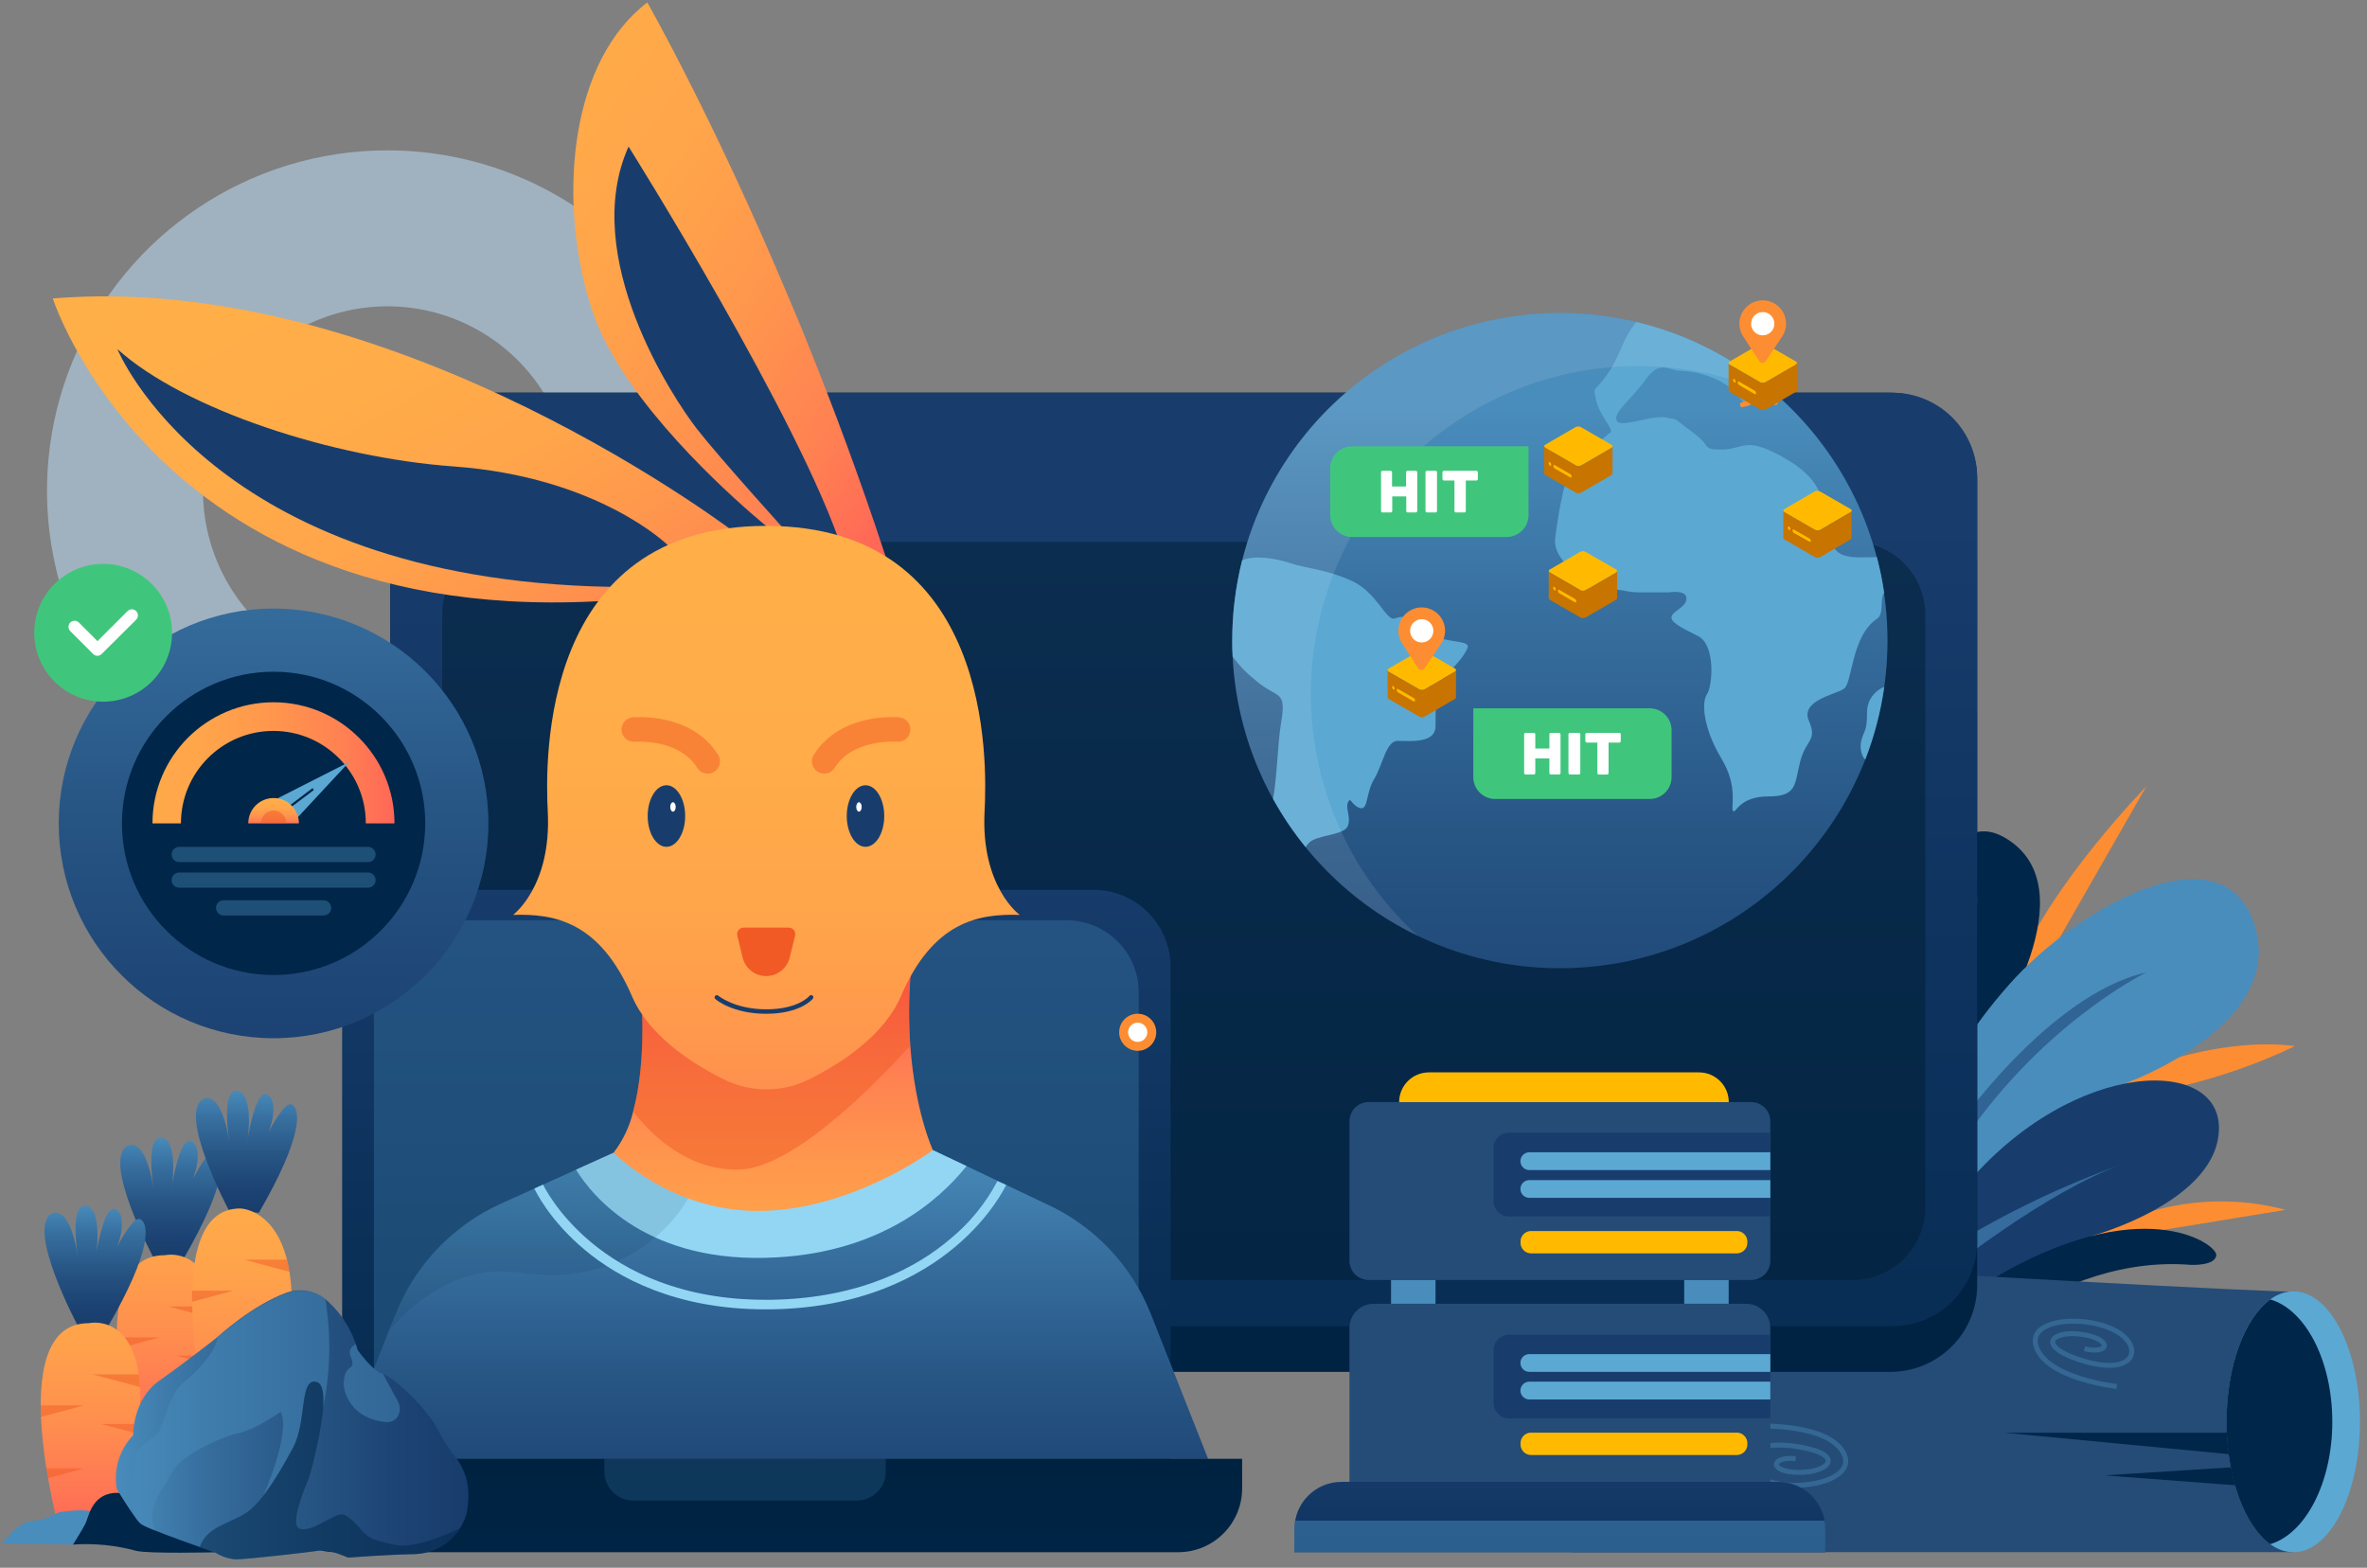 <?xml version="1.0" encoding="utf-8"?>
<svg width="382px" height="253px" viewbox="0 0 382 253" version="1.1" xmlns:xlink="http://www.w3.org/1999/xlink" xmlns="http://www.w3.org/2000/svg">
  <rect width="100%" height="100%" fill="#808080" stroke="none"/>
  <defs>
    <linearGradient x1="0.5" y1="1.532" x2="0.5" y2="-0.096" id="gradient_1">
      <stop offset="0" stop-color="#002649" />
      <stop offset="0.38" stop-color="#002343" />
      <stop offset="0.88" stop-color="#001C32" />
      <stop offset="1" stop-color="#001A2D" />
    </linearGradient>
    <linearGradient x1="0.5" y1="1.766" x2="0.5" y2="0.138" id="gradient_2">
      <stop offset="0" stop-color="#002649" />
      <stop offset="0.32" stop-color="#042A4F" />
      <stop offset="0.75" stop-color="#0F3460" />
      <stop offset="1" stop-color="#183D6D" />
    </linearGradient>
    <linearGradient x1="0.501" y1="1.871" x2="0.501" y2="0.946" id="gradient_3">
      <stop offset="0" stop-color="#183D6D" />
      <stop offset="0.19" stop-color="#1C4373" />
      <stop offset="0.45" stop-color="#265483" />
      <stop offset="0.75" stop-color="#376F9F" />
      <stop offset="1" stop-color="#498DBC" />
    </linearGradient>
    <linearGradient x1="0.499" y1="1.871" x2="0.499" y2="0.946" id="gradient_4">
      <stop offset="0" stop-color="#183D6D" />
      <stop offset="0.19" stop-color="#1C4373" />
      <stop offset="0.45" stop-color="#265483" />
      <stop offset="0.75" stop-color="#376F9F" />
      <stop offset="1" stop-color="#498DBC" />
    </linearGradient>
    <linearGradient x1="0.5" y1="4.525" x2="0.5" y2="-0.392" id="gradient_5">
      <stop offset="0" stop-color="#002649" />
      <stop offset="0.32" stop-color="#042A4F" />
      <stop offset="0.75" stop-color="#0F3460" />
      <stop offset="1" stop-color="#183D6D" />
    </linearGradient>
    <linearGradient x1="0.5" y1="1.314" x2="0.5" y2="-0.069" id="gradient_6">
      <stop offset="0" stop-color="#002649" />
      <stop offset="0.49" stop-color="#0A3058" />
      <stop offset="1" stop-color="#183D6D" />
    </linearGradient>
    <linearGradient x1="0.5" y1="1.411" x2="0.5" y2="-0.022" id="gradient_7">
      <stop offset="0" stop-color="#183D6D" />
      <stop offset="0.19" stop-color="#1C4373" />
      <stop offset="0.45" stop-color="#265483" />
      <stop offset="0.75" stop-color="#376F9F" />
      <stop offset="1" stop-color="#498DBC" />
    </linearGradient>
    <linearGradient x1="1.064" y1="1.389" x2="-0.379" y2="-0.404" id="gradient_8">
      <stop offset="0" stop-color="#FF2A64" />
      <stop offset="0.08" stop-color="#FF465E" />
      <stop offset="0.18" stop-color="#FF6657" />
      <stop offset="0.29" stop-color="#FF8152" />
      <stop offset="0.42" stop-color="#FF954D" />
      <stop offset="0.56" stop-color="#FFA44A" />
      <stop offset="0.73" stop-color="#FFAC49" />
      <stop offset="1" stop-color="#FFAF48" />
    </linearGradient>
    <linearGradient x1="1.132" y1="1.266" x2="0.045" y2="0.078" id="gradient_9">
      <stop offset="0" stop-color="#FF2A64" />
      <stop offset="0.08" stop-color="#FF465E" />
      <stop offset="0.18" stop-color="#FF6657" />
      <stop offset="0.29" stop-color="#FF8152" />
      <stop offset="0.42" stop-color="#FF954D" />
      <stop offset="0.56" stop-color="#FFA44A" />
      <stop offset="0.73" stop-color="#FFAC49" />
      <stop offset="1" stop-color="#FFAF48" />
    </linearGradient>
    <linearGradient x1="0.5" y1="-0.16" x2="0.5" y2="2.059" id="gradient_10">
      <stop offset="0" stop-color="#FF2A64" />
      <stop offset="0.08" stop-color="#FF465E" />
      <stop offset="0.18" stop-color="#FF6657" />
      <stop offset="0.29" stop-color="#FF8152" />
      <stop offset="0.42" stop-color="#FF954D" />
      <stop offset="0.56" stop-color="#FFA44A" />
      <stop offset="0.73" stop-color="#FFAC49" />
      <stop offset="1" stop-color="#FFAF48" />
    </linearGradient>
    <linearGradient x1="0.499" y1="1.655" x2="0.499" y2="-0.054" id="gradient_11">
      <stop offset="0" stop-color="#FF2A64" />
      <stop offset="0.08" stop-color="#FF465E" />
      <stop offset="0.18" stop-color="#FF6657" />
      <stop offset="0.29" stop-color="#FF8152" />
      <stop offset="0.42" stop-color="#FF954D" />
      <stop offset="0.56" stop-color="#FFA44A" />
      <stop offset="0.73" stop-color="#FFAC49" />
      <stop offset="1" stop-color="#FFAF48" />
    </linearGradient>
    <linearGradient x1="0.5" y1="2.618" x2="0.5" y2="-3.258" id="gradient_12">
      <stop offset="0" stop-color="#002649" />
      <stop offset="0.38" stop-color="#002343" />
      <stop offset="0.88" stop-color="#001C32" />
      <stop offset="1" stop-color="#001A2D" />
    </linearGradient>
    <linearGradient x1="0.499" y1="1" x2="0.499" y2="1.1572357E-15" id="gradient_13">
      <stop offset="0" stop-color="#183D6D" />
      <stop offset="0.19" stop-color="#1C4373" />
      <stop offset="0.45" stop-color="#265483" />
      <stop offset="0.75" stop-color="#376F9F" />
      <stop offset="1" stop-color="#498DBC" />
    </linearGradient>
    <linearGradient x1="0.497" y1="1.342" x2="0.497" y2="-0.699" id="gradient_14">
      <stop offset="0" stop-color="#FF2A64" />
      <stop offset="0.03" stop-color="#FF3462" />
      <stop offset="0.17" stop-color="#FF595A" />
      <stop offset="0.31" stop-color="#FF7854" />
      <stop offset="0.46" stop-color="#FF904E" />
      <stop offset="0.62" stop-color="#FFA24B" />
      <stop offset="0.79" stop-color="#FFAC49" />
      <stop offset="1" stop-color="#FFAF48" />
    </linearGradient>
    <linearGradient x1="0.499" y1="1" x2="0.499" y2="0" id="gradient_15">
      <stop offset="0" stop-color="#183D6D" />
      <stop offset="0.19" stop-color="#1C4373" />
      <stop offset="0.45" stop-color="#265483" />
      <stop offset="0.75" stop-color="#376F9F" />
      <stop offset="1" stop-color="#498DBC" />
    </linearGradient>
    <linearGradient x1="3.54" y1="1.562" x2="3.54" y2="-0.48" id="gradient_16">
      <stop offset="0" stop-color="#FF2A64" />
      <stop offset="0.03" stop-color="#FF3462" />
      <stop offset="0.17" stop-color="#FF595A" />
      <stop offset="0.31" stop-color="#FF7854" />
      <stop offset="0.46" stop-color="#FF904E" />
      <stop offset="0.62" stop-color="#FFA24B" />
      <stop offset="0.79" stop-color="#FFAC49" />
      <stop offset="1" stop-color="#FFAF48" />
    </linearGradient>
    <linearGradient x1="3.54" y1="1.436" x2="3.54" y2="-0.606" id="gradient_17">
      <stop offset="0" stop-color="#FF2A64" />
      <stop offset="0.03" stop-color="#FF3462" />
      <stop offset="0.17" stop-color="#FF595A" />
      <stop offset="0.31" stop-color="#FF7854" />
      <stop offset="0.46" stop-color="#FF904E" />
      <stop offset="0.62" stop-color="#FFA24B" />
      <stop offset="0.79" stop-color="#FFAC49" />
      <stop offset="1" stop-color="#FFAF48" />
    </linearGradient>
    <linearGradient x1="1" y1="0.501" x2="0" y2="0.501" id="gradient_18">
      <stop offset="0" stop-color="#183D6D" />
      <stop offset="0.19" stop-color="#1C4373" />
      <stop offset="0.45" stop-color="#265483" />
      <stop offset="0.75" stop-color="#376F9F" />
      <stop offset="1" stop-color="#498DBC" />
    </linearGradient>
    <linearGradient x1="0.5" y1="1.377" x2="0.5" y2="0.144" id="gradient_19">
      <stop offset="0" stop-color="#183D6D" />
      <stop offset="0.19" stop-color="#1C4373" />
      <stop offset="0.45" stop-color="#265483" />
      <stop offset="0.75" stop-color="#376F9F" />
      <stop offset="1" stop-color="#498DBC" />
    </linearGradient>
    <linearGradient x1="0.5" y1="1.332" x2="0.5" y2="-0.532" id="gradient_20">
      <stop offset="0" stop-color="#183D6D" />
      <stop offset="0.19" stop-color="#1C4373" />
      <stop offset="0.45" stop-color="#265483" />
      <stop offset="0.75" stop-color="#376F9F" />
      <stop offset="1" stop-color="#498DBC" />
    </linearGradient>
    <linearGradient x1="1.381" y1="0.5" x2="-0.683" y2="0.5" id="gradient_21">
      <stop offset="0" stop-color="#FF2A64" />
      <stop offset="0.08" stop-color="#FF465E" />
      <stop offset="0.18" stop-color="#FF6657" />
      <stop offset="0.29" stop-color="#FF8152" />
      <stop offset="0.42" stop-color="#FF954D" />
      <stop offset="0.56" stop-color="#FFA44A" />
      <stop offset="0.73" stop-color="#FFAC49" />
      <stop offset="1" stop-color="#FFAF48" />
    </linearGradient>
    <linearGradient x1="0.5" y1="1.425" x2="0.5" y2="-0.366" id="gradient_22">
      <stop offset="0" stop-color="#FF2A64" />
      <stop offset="0.08" stop-color="#FF465E" />
      <stop offset="0.18" stop-color="#FF6657" />
      <stop offset="0.29" stop-color="#FF8152" />
      <stop offset="0.42" stop-color="#FF954D" />
      <stop offset="0.56" stop-color="#FFA44A" />
      <stop offset="0.73" stop-color="#FFAC49" />
      <stop offset="1" stop-color="#FFAF48" />
    </linearGradient>
  </defs>
  <g id="Revisi-1" transform="translate(0.4 0.4)">
    <path d="M54.954 1.17277e-06C32.729 -0.003 12.692 13.382 4.186 33.914C-4.321 54.446 0.379 78.08 16.094 93.795C31.809 109.51 55.444 114.21 75.975 105.704C96.507 97.198 109.893 77.16 109.89 54.936C109.89 40.366 104.102 26.393 93.799 16.09C83.497 5.788 69.523 1.17277e-06 54.954 1.17277e-06ZM54.954 84.704C42.913 84.707 32.056 77.457 27.446 66.333C22.836 55.21 25.381 42.405 33.894 33.89C42.407 25.374 55.211 22.826 66.335 27.433C77.46 32.04 84.714 42.895 84.714 54.936C84.716 62.83 81.581 70.402 76 75.985C70.419 81.567 62.848 84.704 54.954 84.704L54.954 84.704Z" transform="translate(7.182 23.864)" id="Shape" fill="#C0E4FF" fill-opacity="0.5" stroke="none" />
    <path d="M0.068 6.844L33.58 1.364C26.148 -0.615 18.307 -0.437 10.972 1.876C-1.548 5.724 0.068 6.844 0.068 6.844Z" transform="translate(334.9 193.476)" id="Path" fill="#FD8D32" stroke="none" />
    <path d="M1.264 5.306C1.264 5.306 16.136 -1.422 29.456 0.274C29.456 0.274 14.728 7.762 0 8.274L1.264 5.306Z" transform="translate(340.504 168.134)" id="Path" fill="#FD8D32" stroke="none" />
    <path d="M4.284 17.6C4.284 17.6 -0.796 10.808 0.108 0C0.108 0 5.788 6.64 6.74 18.496L4.284 17.6Z" transform="translate(299.524 158.872)" id="Path" fill="#FD8D32" stroke="none" />
    <path d="M0.405 42.112L24.525 0C24.525 0 9.285 15.552 3.781 29.136C-1.723 42.72 0.405 42.112 0.405 42.112Z" transform="translate(321.451 126.52)" id="Path" fill="#FD8D32" stroke="none" />
    <path d="M17.522 33.05C17.522 33.05 33.754 9.05 19.666 0.978C5.578 -7.094 1.034 37.442 1.034 37.442C1.034 37.442 0.602 51.658 0.042 52.25C-0.518 52.842 4.658 55.586 4.658 55.586L16.802 47.474L17.522 33.05Z" transform="translate(303.406 133.758)" id="Path" fill="#002649" stroke="none" />
    <path d="M0.624 33.088C0.624 33.088 11.88 12.776 13.464 0C13.464 0 12.976 11.424 1.384 37.016L0 36.928L0.624 33.088Z" transform="translate(305.376 143.768)" id="Path" fill="#498DBC" fill-opacity="0.6" stroke="none" />
    <path d="M33.096 33.007C33.096 33.007 59.232 23.703 54.032 7.407C48.832 -8.889 24.928 5.095 14.504 16.935C8.362 23.817 3.455 31.709 0 40.263L1.336 56.263C1.336 56.263 9.088 56.151 9.952 55.791C10.816 55.431 27.024 44.791 27.024 44.791L33.096 33.007Z" transform="translate(309.416 141.465)" id="Path" fill="#498DBC" stroke="none" />
    <path d="M29.464 25.089C29.464 25.089 50.128 19.489 49.984 7.537C49.84 -4.415 24.528 -3.279 7.32 19.137L0 32.993C0 32.993 8.576 36.297 9.016 36.009C9.456 35.721 19.648 33.609 19.648 33.609L29.464 25.089Z" transform="translate(307.72 173.967)" id="Path" fill="#183D6D" stroke="none" />
    <path d="M8.784 11.351C8.784 11.351 19.4 4.719 32.736 5.823C32.736 5.823 36.736 6.015 36.824 4.223C36.912 2.431 24.672 -6.329 0.264 8.367L0 12.367L4.416 14.271L7.72 13.407L8.784 11.351Z" transform="translate(320.448 197.897)" id="Path" fill="#002649" stroke="none" />
    <path d="M4.336 17.56C4.336 17.56 20.504 4.504 33.136 0C23.429 3.458 14.109 7.919 5.328 13.312L0 17.88L2.336 20.528L4.336 17.56Z" transform="translate(309.168 187.4)" id="Path" fill="#498DBC" fill-opacity="0.6" stroke="none" />
    <path d="M32.064 0C32.064 0 14.392 8.584 1.288 29.072L0 27.472L1.08 25.52C1.08 25.52 16.224 3.544 32.064 0Z" transform="translate(313.912 156.528)" id="Path" fill="#183D6D" fill-opacity="0.5" stroke="none" />
    <path d="M0 31.336C-0.007 28.548 0.245 25.765 0.752 23.024L19.04 21.656L1.288 20.584C3.304 12.648 7.488 7.2 12.32 7.2C12.553 7.201 12.785 7.214 13.016 7.24L21.296 7.72C21.152 4.456 21.04 0 21.04 0L29.04 0L33.616 8.424C66.832 10.328 127.32 13.736 128.312 13.376L128.312 55.464L12.312 55.464C6.92 55.464 2.328 48.664 0.664 39.208L14.08 38L0.304 36.728C0.264 36.376 0.224 36.024 0.192 35.664L9.64 34.416L0.04 33.872C0.024 33.04 0 32.192 0 31.336Z" transform="translate(241.416 194.616)" id="Path" fill="#244C77" stroke="none" />
    <path d="M10.752 42.096C16.69 42.096 21.504 32.672 21.504 21.048C21.504 9.424 16.69 0 10.752 0C4.814 0 0 9.424 0 21.048C0 32.672 4.814 42.096 10.752 42.096Z" transform="translate(358.96 207.992)" id="Oval" fill="#5BA8D3" stroke="none" />
    <path d="M3.992 3.6C6.197 3.6 7.984 2.794 7.984 1.8C7.984 0.806 6.197 0 3.992 0C1.787 0 0 0.806 0 1.8C0 2.794 1.787 3.6 3.992 3.6Z" transform="translate(262.456 192.824)" id="Oval" fill="#5BA8D3" stroke="none" />
    <path d="M7.056 0C12.752 1.664 17.064 9.904 17.064 19.744C17.064 29.584 12.728 37.832 7.032 39.496C2.928 36.536 0 28.808 0 19.744C0 10.68 2.952 2.96 7.056 0Z" transform="translate(358.936 209.296)" id="Path" fill="#002649" stroke="none" />
    <path d="M35.872 0C35.928 1.184 36.024 2.336 36.176 3.456L0 0L35.872 0Z" transform="translate(323.128 230.808)" id="Path" fill="#002649" stroke="none" />
    <path d="M21.048 2.896L0 1.296L20.36 0C20.552 0.992 20.784 1.96 21.048 2.896Z" transform="translate(339.28 236.392)" id="Path" fill="#002649" stroke="none" />
    <path d="M5.138 1.386C3.932 2.1 2.483 2.28 1.138 1.882C-1.054 1.162 0.21 -0.054 2.474 0.002C4.738 0.058 4.138 1.186 1.674 1.146" transform="translate(264.006 193.478)" id="Path" fill="none" fill-rule="evenodd" stroke="#244C77" stroke-width="0.5" />
    <path d="M13.163 10.535C13.163 10.535 1.675 9.271 0.123 3.967C-1.429 -1.337 12.195 -1.105 15.091 3.367C16.795 5.991 14.107 8.591 6.987 6.167C-0.133 3.743 3.051 1.367 7.787 2.167C12.523 2.967 11.955 5.423 7.939 4.439" transform="translate(328.053 212.809)" id="Path" fill="none" fill-rule="evenodd" stroke="#5BA8D3" stroke-opacity="0.3" stroke-width="0.8" />
    <path d="M1.564 0.011C1.564 0.011 13.116 -0.453 15.436 4.555C17.756 9.563 4.236 11.371 0.732 7.387C-1.34 5.043 0.924 2.075 8.324 3.387C15.724 4.699 12.932 7.515 8.1 7.483C3.268 7.451 3.5 4.883 7.612 5.259" transform="translate(281.78 229.725)" id="Path" fill="none" fill-rule="evenodd" stroke="#5BA8D3" stroke-opacity="0.3" stroke-width="0.8" />
    <path d="M13.999 0L242.097 0Q242.441 0 242.784 0.017Q243.127 0.034 243.469 0.067Q243.811 0.101 244.151 0.152Q244.491 0.202 244.828 0.269Q245.165 0.336 245.498 0.42Q245.832 0.503 246.161 0.603Q246.49 0.703 246.813 0.818Q247.137 0.934 247.454 1.066Q247.772 1.197 248.082 1.344Q248.393 1.491 248.696 1.653Q248.999 1.815 249.294 1.992Q249.589 2.168 249.874 2.359Q250.16 2.55 250.436 2.755Q250.712 2.96 250.978 3.178Q251.243 3.396 251.498 3.626Q251.753 3.857 251.996 4.1Q252.239 4.343 252.47 4.598Q252.7 4.852 252.918 5.118Q253.136 5.384 253.341 5.66Q253.546 5.936 253.737 6.222Q253.928 6.507 254.104 6.802Q254.281 7.097 254.443 7.4Q254.605 7.703 254.752 8.014Q254.899 8.324 255.03 8.642Q255.162 8.959 255.278 9.283Q255.393 9.606 255.493 9.935Q255.593 10.264 255.676 10.598Q255.76 10.931 255.827 11.268Q255.894 11.605 255.944 11.945Q255.995 12.285 256.029 12.627Q256.062 12.969 256.079 13.312Q256.096 13.655 256.096 13.999L256.096 144.009Q256.096 144.353 256.079 144.696Q256.062 145.039 256.029 145.381Q255.995 145.723 255.944 146.063Q255.894 146.403 255.827 146.74Q255.76 147.077 255.676 147.41Q255.593 147.744 255.493 148.073Q255.393 148.402 255.278 148.725Q255.162 149.049 255.03 149.366Q254.899 149.684 254.752 149.994Q254.605 150.305 254.443 150.608Q254.281 150.911 254.104 151.206Q253.928 151.501 253.737 151.786Q253.546 152.072 253.341 152.348Q253.136 152.624 252.918 152.89Q252.7 153.156 252.47 153.41Q252.239 153.665 251.996 153.908Q251.753 154.151 251.498 154.382Q251.243 154.612 250.978 154.83Q250.712 155.048 250.436 155.253Q250.16 155.458 249.874 155.649Q249.589 155.84 249.294 156.016Q248.999 156.193 248.696 156.355Q248.393 156.517 248.082 156.664Q247.772 156.811 247.454 156.942Q247.137 157.074 246.813 157.19Q246.49 157.305 246.161 157.405Q245.832 157.505 245.498 157.588Q245.165 157.672 244.828 157.739Q244.491 157.806 244.151 157.856Q243.811 157.907 243.469 157.941Q243.127 157.974 242.784 157.991Q242.441 158.008 242.097 158.008L13.999 158.008Q13.655 158.008 13.312 157.991Q12.969 157.974 12.627 157.941Q12.285 157.907 11.945 157.856Q11.605 157.806 11.268 157.739Q10.931 157.672 10.598 157.588Q10.264 157.505 9.935 157.405Q9.606 157.305 9.283 157.19Q8.959 157.074 8.642 156.942Q8.324 156.811 8.014 156.664Q7.703 156.517 7.4 156.355Q7.097 156.193 6.802 156.016Q6.507 155.84 6.222 155.649Q5.936 155.458 5.66 155.253Q5.384 155.048 5.118 154.83Q4.852 154.612 4.598 154.382Q4.343 154.151 4.1 153.908Q3.857 153.665 3.626 153.41Q3.396 153.156 3.178 152.89Q2.96 152.624 2.755 152.348Q2.55 152.072 2.359 151.786Q2.168 151.501 1.992 151.206Q1.815 150.911 1.653 150.608Q1.491 150.305 1.344 149.994Q1.197 149.684 1.066 149.366Q0.934 149.049 0.818 148.725Q0.703 148.402 0.603 148.073Q0.503 147.744 0.42 147.41Q0.336 147.077 0.269 146.74Q0.202 146.403 0.152 146.063Q0.101 145.723 0.067 145.381Q0.034 145.039 0.017 144.696Q0 144.353 0 144.009L0 13.999Q0 13.655 0.017 13.312Q0.034 12.969 0.067 12.627Q0.101 12.285 0.152 11.945Q0.202 11.605 0.269 11.268Q0.336 10.931 0.42 10.598Q0.503 10.264 0.603 9.935Q0.703 9.606 0.818 9.283Q0.934 8.959 1.066 8.642Q1.197 8.324 1.344 8.014Q1.491 7.703 1.653 7.4Q1.815 7.097 1.992 6.802Q2.168 6.507 2.359 6.222Q2.55 5.936 2.755 5.66Q2.96 5.384 3.178 5.118Q3.396 4.852 3.626 4.598Q3.857 4.343 4.1 4.1Q4.343 3.857 4.598 3.626Q4.852 3.396 5.118 3.178Q5.384 2.96 5.66 2.755Q5.936 2.55 6.222 2.359Q6.507 2.168 6.802 1.992Q7.097 1.815 7.4 1.653Q7.703 1.491 8.014 1.344Q8.324 1.197 8.642 1.066Q8.959 0.934 9.283 0.818Q9.606 0.703 9.935 0.603Q10.264 0.503 10.598 0.42Q10.931 0.336 11.268 0.269Q11.605 0.202 11.945 0.152Q12.285 0.101 12.627 0.067Q12.969 0.034 13.312 0.017Q13.655 0 13.999 0Z" transform="translate(62.592 62.976)" id="Rectangle" fill="url(#gradient_1)" stroke="none" />
    <path d="M13.671 0L242.425 0Q242.761 0 243.096 0.016Q243.431 0.033 243.765 0.066Q244.099 0.099 244.431 0.148Q244.763 0.197 245.092 0.263Q245.421 0.328 245.747 0.41Q246.072 0.491 246.393 0.589Q246.715 0.686 247.031 0.799Q247.347 0.912 247.657 1.041Q247.967 1.169 248.27 1.313Q248.573 1.456 248.869 1.614Q249.165 1.772 249.453 1.945Q249.741 2.118 250.02 2.304Q250.299 2.49 250.569 2.69Q250.838 2.89 251.098 3.103Q251.357 3.316 251.606 3.541Q251.855 3.767 252.092 4.004Q252.329 4.241 252.555 4.49Q252.78 4.739 252.993 4.998Q253.206 5.258 253.406 5.527Q253.606 5.797 253.792 6.076Q253.978 6.355 254.151 6.643Q254.324 6.931 254.482 7.227Q254.64 7.523 254.783 7.826Q254.927 8.129 255.055 8.439Q255.184 8.749 255.297 9.065Q255.41 9.381 255.507 9.703Q255.605 10.024 255.686 10.349Q255.768 10.675 255.833 11.004Q255.899 11.333 255.948 11.665Q255.997 11.997 256.03 12.331Q256.063 12.665 256.08 13Q256.096 13.335 256.096 13.671L256.096 136.961Q256.096 137.297 256.08 137.632Q256.063 137.967 256.03 138.301Q255.997 138.635 255.948 138.967Q255.899 139.299 255.833 139.628Q255.768 139.957 255.686 140.283Q255.605 140.608 255.507 140.929Q255.41 141.251 255.297 141.567Q255.184 141.883 255.055 142.193Q254.927 142.503 254.783 142.806Q254.64 143.109 254.482 143.405Q254.324 143.701 254.151 143.989Q253.978 144.277 253.792 144.556Q253.606 144.835 253.406 145.105Q253.206 145.374 252.993 145.634Q252.78 145.893 252.555 146.142Q252.329 146.391 252.092 146.628Q251.855 146.865 251.606 147.091Q251.357 147.316 251.098 147.529Q250.838 147.742 250.569 147.942Q250.299 148.142 250.02 148.328Q249.741 148.514 249.453 148.687Q249.165 148.86 248.869 149.018Q248.573 149.176 248.27 149.319Q247.967 149.463 247.657 149.591Q247.347 149.72 247.031 149.833Q246.715 149.946 246.393 150.043Q246.072 150.141 245.747 150.222Q245.421 150.304 245.092 150.369Q244.763 150.435 244.431 150.484Q244.099 150.533 243.765 150.566Q243.431 150.599 243.096 150.616Q242.761 150.632 242.425 150.632L13.671 150.632Q13.335 150.632 13 150.616Q12.665 150.599 12.331 150.566Q11.997 150.533 11.665 150.484Q11.333 150.435 11.004 150.369Q10.675 150.304 10.349 150.222Q10.024 150.141 9.703 150.043Q9.381 149.946 9.065 149.833Q8.749 149.72 8.439 149.591Q8.129 149.463 7.826 149.319Q7.523 149.176 7.227 149.018Q6.931 148.86 6.643 148.687Q6.355 148.514 6.076 148.328Q5.797 148.142 5.527 147.942Q5.258 147.742 4.998 147.529Q4.739 147.316 4.49 147.091Q4.241 146.865 4.004 146.628Q3.767 146.391 3.541 146.142Q3.316 145.893 3.103 145.634Q2.89 145.374 2.69 145.105Q2.49 144.835 2.304 144.556Q2.118 144.277 1.945 143.989Q1.772 143.701 1.614 143.405Q1.456 143.109 1.313 142.806Q1.169 142.503 1.041 142.193Q0.912 141.883 0.799 141.567Q0.686 141.251 0.589 140.929Q0.491 140.608 0.41 140.283Q0.328 139.957 0.263 139.628Q0.197 139.299 0.148 138.967Q0.099 138.635 0.066 138.301Q0.033 137.967 0.016 137.632Q0 137.297 0 136.961L0 13.671Q0 13.335 0.016 13Q0.033 12.665 0.066 12.331Q0.099 11.997 0.148 11.665Q0.197 11.333 0.263 11.004Q0.328 10.675 0.41 10.349Q0.491 10.024 0.589 9.703Q0.686 9.381 0.799 9.065Q0.912 8.749 1.041 8.439Q1.169 8.129 1.313 7.826Q1.456 7.523 1.614 7.227Q1.772 6.931 1.945 6.643Q2.118 6.355 2.304 6.076Q2.49 5.797 2.69 5.527Q2.89 5.258 3.103 4.998Q3.316 4.739 3.541 4.49Q3.767 4.241 4.004 4.004Q4.241 3.767 4.49 3.541Q4.739 3.316 4.998 3.103Q5.258 2.89 5.527 2.69Q5.797 2.49 6.076 2.304Q6.355 2.118 6.643 1.945Q6.931 1.772 7.227 1.614Q7.523 1.456 7.826 1.313Q8.129 1.169 8.439 1.041Q8.749 0.912 9.065 0.799Q9.381 0.686 9.703 0.589Q10.024 0.491 10.349 0.41Q10.675 0.328 11.004 0.263Q11.333 0.197 11.665 0.148Q11.997 0.099 12.331 0.066Q12.665 0.033 13 0.016Q13.335 0 13.671 0Z" transform="translate(62.592 62.976)" id="Rectangle" fill="url(#gradient_2)" stroke="none" />
    <path d="M11.751 0L227.601 0Q227.889 0 228.178 0.014Q228.466 0.028 228.753 0.057Q229.04 0.085 229.325 0.127Q229.611 0.17 229.894 0.226Q230.176 0.282 230.456 0.352Q230.736 0.422 231.012 0.506Q231.288 0.59 231.56 0.687Q231.831 0.784 232.098 0.894Q232.364 1.005 232.625 1.128Q232.886 1.252 233.14 1.388Q233.395 1.524 233.642 1.672Q233.89 1.82 234.129 1.98Q234.369 2.141 234.601 2.313Q234.833 2.484 235.056 2.667Q235.279 2.85 235.492 3.044Q235.706 3.238 235.91 3.442Q236.114 3.646 236.308 3.86Q236.502 4.073 236.685 4.296Q236.868 4.519 237.039 4.751Q237.211 4.983 237.372 5.222Q237.532 5.462 237.68 5.71Q237.828 5.957 237.964 6.212Q238.1 6.466 238.224 6.727Q238.347 6.988 238.457 7.254Q238.568 7.521 238.665 7.792Q238.762 8.064 238.846 8.34Q238.93 8.616 239 8.896Q239.07 9.176 239.126 9.458Q239.182 9.741 239.225 10.027Q239.267 10.312 239.295 10.599Q239.324 10.886 239.338 11.174Q239.352 11.463 239.352 11.751L239.352 107.369Q239.352 107.657 239.338 107.946Q239.324 108.234 239.295 108.521Q239.267 108.808 239.225 109.093Q239.182 109.379 239.126 109.662Q239.07 109.944 239 110.224Q238.93 110.504 238.846 110.78Q238.762 111.056 238.665 111.328Q238.568 111.599 238.457 111.866Q238.347 112.132 238.224 112.393Q238.1 112.654 237.964 112.908Q237.828 113.163 237.68 113.41Q237.532 113.658 237.372 113.897Q237.211 114.137 237.039 114.369Q236.868 114.601 236.685 114.824Q236.502 115.047 236.308 115.26Q236.114 115.474 235.91 115.678Q235.706 115.882 235.492 116.076Q235.279 116.27 235.056 116.453Q234.833 116.636 234.601 116.807Q234.369 116.979 234.129 117.14Q233.89 117.3 233.642 117.448Q233.395 117.596 233.14 117.732Q232.886 117.868 232.625 117.992Q232.364 118.115 232.098 118.225Q231.831 118.336 231.56 118.433Q231.288 118.53 231.012 118.614Q230.736 118.698 230.456 118.768Q230.176 118.838 229.893 118.894Q229.611 118.95 229.325 118.993Q229.04 119.035 228.753 119.063Q228.466 119.092 228.178 119.106Q227.889 119.12 227.601 119.12L11.751 119.12Q11.463 119.12 11.174 119.106Q10.886 119.092 10.599 119.063Q10.312 119.035 10.027 118.993Q9.741 118.95 9.458 118.894Q9.176 118.838 8.896 118.768Q8.616 118.698 8.34 118.614Q8.064 118.53 7.792 118.433Q7.521 118.336 7.254 118.225Q6.988 118.115 6.727 117.992Q6.466 117.868 6.212 117.732Q5.957 117.596 5.71 117.448Q5.462 117.3 5.222 117.14Q4.983 116.979 4.751 116.807Q4.519 116.636 4.296 116.453Q4.073 116.27 3.86 116.076Q3.646 115.882 3.442 115.678Q3.238 115.474 3.044 115.26Q2.85 115.047 2.667 114.824Q2.484 114.601 2.313 114.369Q2.141 114.137 1.98 113.897Q1.82 113.658 1.672 113.41Q1.524 113.163 1.388 112.908Q1.252 112.654 1.128 112.393Q1.005 112.132 0.894 111.866Q0.784 111.599 0.687 111.328Q0.59 111.056 0.506 110.78Q0.422 110.504 0.352 110.224Q0.282 109.944 0.226 109.662Q0.17 109.379 0.127 109.093Q0.085 108.808 0.057 108.521Q0.028 108.234 0.014 107.946Q0 107.657 0 107.369L0 11.751Q0 11.463 0.014 11.174Q0.028 10.886 0.057 10.599Q0.085 10.312 0.127 10.027Q0.17 9.741 0.226 9.458Q0.282 9.176 0.352 8.896Q0.422 8.616 0.506 8.34Q0.59 8.064 0.687 7.792Q0.784 7.521 0.894 7.254Q1.005 6.988 1.128 6.727Q1.252 6.466 1.388 6.212Q1.524 5.957 1.672 5.71Q1.82 5.462 1.98 5.222Q2.141 4.983 2.313 4.751Q2.484 4.519 2.667 4.296Q2.85 4.073 3.044 3.86Q3.238 3.646 3.442 3.442Q3.646 3.238 3.86 3.044Q4.073 2.85 4.296 2.667Q4.519 2.484 4.751 2.313Q4.983 2.141 5.222 1.98Q5.462 1.82 5.71 1.672Q5.957 1.524 6.212 1.388Q6.466 1.252 6.727 1.128Q6.988 1.005 7.254 0.894Q7.521 0.784 7.792 0.687Q8.064 0.59 8.34 0.506Q8.616 0.422 8.896 0.352Q9.176 0.282 9.458 0.226Q9.741 0.17 10.027 0.127Q10.312 0.085 10.599 0.057Q10.886 0.028 11.174 0.014Q11.463 0 11.751 0Z" transform="translate(70.968 87.056)" id="Rectangle" fill="#011E33" fill-opacity="0.5" stroke="none" />
    <path d="M3.872 0L64.04 0C66.183 0 67.92 1.737 67.92 3.88L67.92 28.736L0 28.736L0 3.88C-4.5483e-06 1.74 1.732 0.004 3.872 0Z" transform="translate(217.384 210)" id="Path" fill="#244C77" stroke="none" />
    <path d="M2.456 0L44.648 0L44.648 13.504L2.456 13.504C1.1 13.504 0 12.404 0 11.048L0 2.456C0 1.1 1.1 4.54747e-14 2.456 0Z" transform="translate(240.648 214.992)" id="Path" fill="#183D6D" stroke="none" />
    <path d="M4.54747e-14 1.432C4.54747e-14 2.223 0.641 2.864 1.432 2.864L40.328 2.864L40.328 0L1.424 0C0.636 0.004 -1.22931e-05 0.644 0 1.432L4.54747e-14 1.432Z" transform="translate(244.976 218.12)" id="Path" fill="#5BA8D3" stroke="none" />
    <path d="M4.54747e-14 1.432C-1.2225e-05 2.224 0.64 2.868 1.432 2.872L40.328 2.872L40.328 0L1.424 0C0.636 0.004 -1.22931e-05 0.644 0 1.432L4.54747e-14 1.432Z" transform="translate(244.976 222.568)" id="Path" fill="#5BA8D3" stroke="none" />
    <path d="M35.011 3.608L1.603 3.608C0.666 3.548 -0.048 2.745 0.003 1.808L0.003 1.808C-0.048 0.869 0.665 0.064 1.603 0L35.011 0C35.948 0.064 36.661 0.869 36.611 1.808L36.611 1.808C36.661 2.745 35.947 3.548 35.011 3.608L35.011 3.608Z" transform="translate(244.989 230.792)" id="Path" fill="#FFBA00" stroke="none" />
    <path d="M3.111 0L64.809 0Q64.962 0 65.114 0.015Q65.266 0.03 65.416 0.06Q65.566 0.09 65.712 0.134Q65.858 0.178 65.999 0.237Q66.141 0.295 66.275 0.367Q66.41 0.439 66.537 0.524Q66.665 0.609 66.783 0.706Q66.901 0.803 67.009 0.911Q67.117 1.019 67.214 1.137Q67.311 1.256 67.396 1.383Q67.481 1.51 67.553 1.644Q67.625 1.779 67.683 1.92Q67.742 2.062 67.786 2.208Q67.83 2.354 67.86 2.504Q67.89 2.654 67.905 2.806Q67.92 2.958 67.92 3.111L67.92 25.617Q67.92 25.77 67.905 25.922Q67.89 26.074 67.86 26.224Q67.83 26.374 67.786 26.52Q67.742 26.666 67.683 26.808Q67.625 26.949 67.553 27.084Q67.481 27.218 67.396 27.345Q67.311 27.473 67.214 27.591Q67.117 27.709 67.009 27.817Q66.901 27.925 66.783 28.022Q66.665 28.119 66.537 28.204Q66.41 28.289 66.275 28.361Q66.141 28.433 65.999 28.491Q65.858 28.55 65.712 28.594Q65.566 28.638 65.416 28.668Q65.266 28.698 65.114 28.713Q64.962 28.728 64.809 28.728L3.111 28.728Q2.958 28.728 2.806 28.713Q2.654 28.698 2.504 28.668Q2.354 28.638 2.208 28.594Q2.062 28.55 1.92 28.491Q1.779 28.433 1.644 28.361Q1.51 28.289 1.383 28.204Q1.256 28.119 1.137 28.022Q1.019 27.925 0.911 27.817Q0.803 27.709 0.706 27.591Q0.609 27.473 0.524 27.345Q0.439 27.218 0.367 27.084Q0.295 26.949 0.237 26.808Q0.178 26.666 0.134 26.52Q0.09 26.374 0.06 26.224Q0.03 26.074 0.015 25.922Q0 25.77 0 25.617L0 3.111Q0 2.958 0.015 2.806Q0.03 2.654 0.06 2.504Q0.09 2.354 0.134 2.208Q0.178 2.062 0.237 1.92Q0.295 1.779 0.367 1.644Q0.439 1.51 0.524 1.383Q0.609 1.256 0.706 1.137Q0.803 1.019 0.911 0.911Q1.019 0.803 1.137 0.706Q1.256 0.609 1.383 0.524Q1.51 0.439 1.644 0.367Q1.779 0.295 1.92 0.237Q2.062 0.178 2.208 0.134Q2.354 0.09 2.504 0.06Q2.654 0.03 2.806 0.015Q2.958 0 3.111 0Z" transform="translate(217.384 177.44)" id="Rectangle" fill="#244C77" stroke="none" />
    <path d="M2.456 8.86155e-09L44.648 8.86155e-09L44.648 13.504L2.456 13.504C1.1 13.504 0 12.404 0 11.048L0 2.488C-0.008 1.831 0.247 1.198 0.708 0.731C1.17 0.263 1.799 -5.57568e-05 2.456 8.86159e-09L2.456 8.86155e-09Z" transform="translate(240.648 182.4)" id="Path" fill="#183D6D" stroke="none" />
    <path d="M4.54747e-14 1.432C-1.2225e-05 2.224 0.64 2.868 1.432 2.872L40.328 2.872L40.328 0L1.424 0C0.636 0.004 -1.22931e-05 0.644 0 1.432L4.54747e-14 1.432Z" transform="translate(244.976 185.552)" id="Path" fill="#5BA8D3" stroke="none" />
    <path d="M4.54747e-14 1.432C4.54747e-14 2.223 0.641 2.864 1.432 2.864L40.328 2.864L40.328 0L1.424 0C0.636 0.004 -1.22931e-05 0.644 0 1.432L4.54747e-14 1.432Z" transform="translate(244.976 190.04)" id="Path" fill="#5BA8D3" stroke="none" />
    <path d="M35.011 3.608L1.603 3.608C0.665 3.544 -0.048 2.739 0.003 1.8L0.003 1.8C-0.048 0.863 0.666 0.06 1.603 0L35.011 0C35.947 0.06 36.661 0.863 36.611 1.8L36.611 1.8C36.661 2.739 35.948 3.544 35.011 3.608L35.011 3.608Z" transform="translate(244.989 198.256)" id="Path" fill="#FFBA00" stroke="none" />
    <path d="M0 0L7.176 0L7.176 3.832L0 3.832L0 0Z" transform="translate(224.096 206.168)" id="Rectangle" fill="url(#gradient_3)" stroke="none" />
    <path d="M0 0L7.176 0L7.176 3.832L0 3.832L0 0Z" transform="translate(271.408 206.168)" id="Rectangle" fill="url(#gradient_4)" stroke="none" />
    <path d="M4.76 0L48.4 0C51.051 0 53.2 2.149 53.2 4.8L53.2 4.8L0 4.8L0 4.8C0 2.149 2.149 0 4.8 0L4.76 0Z" transform="translate(225.4 172.656)" id="Path" fill="#FFBA00" stroke="none" />
    <path d="M7.592 0L78.088 0C82.281 0 85.68 3.399 85.68 7.592L85.68 11.36L0 11.36L0 7.584C0.004 3.394 3.402 -2.32613e-06 7.592 4.54747e-14L7.592 0Z" transform="translate(208.504 238.736)" id="Path" fill="url(#gradient_5)" stroke="none" />
    <path d="M8.26564e-06 1.32L8.26564e-06 5.088L85.672 5.088L85.672 1.32C85.671 0.878 85.634 0.436 85.56 0L0.12 0C0.04 0.435 -0.001 0.877 8.26564e-06 1.32Z" transform="translate(208.504 245)" id="Path" fill="#498DBC" fill-opacity="0.5" stroke="none" />
    <path d="M12.448 0L121.248 0C128.123 0 133.696 5.573 133.696 12.448L133.696 91.816L2.57441e-06 91.816L2.57441e-06 12.456C-0.002 9.153 1.308 5.985 3.643 3.649C5.978 1.313 9.145 -6.82077e-07 12.448 0Z" transform="translate(54.816 143.2)" id="Path" fill="url(#gradient_6)" stroke="none" />
    <path d="M11.64 2.27374e-14L111.792 2.27374e-14C118.221 0 123.432 5.211 123.432 11.64L123.432 86.92L0 86.92L0 11.64C0 5.211 5.211 0 11.64 0L11.64 2.27374e-14Z" transform="translate(59.944 148.112)" id="Path" fill="#498DBC" fill-opacity="0.3" stroke="none" />
    <path d="M140.384 49.832L131.152 26.472C128.018 18.545 121.921 12.149 114.152 8.64L101.4 2.576L95.96 0L70.2 3.136L52.04 1.216L44.448 0.416L38.368 3.16L26.256 8.64C18.488 12.149 12.39 18.545 9.256 26.472L8.208 29.048L0 49.848L140.384 49.832Z" transform="translate(54.192 185.2)" id="Path" fill="url(#gradient_7)" stroke="none" />
    <path d="M63.032 2.576C58.44 8.288 49.096 16.344 32.496 17.304C11.744 18.536 2.76 7.616 0 3.16L6.08 0.416L31.832 3.136L57.592 0L63.032 2.576Z" transform="translate(92.56 185.2)" id="Path" fill="#92D6F4" stroke="none" />
    <path d="M48.224 7.4C48.224 7.4 40.376 22.336 21.184 19.4C12.096 18.016 4.968 23.008 0 28.632L1.016 26.056C4.15 18.129 10.248 11.733 18.016 8.224L30.128 2.744L36.208 0L43.8 0.8L48.224 7.4Z" transform="translate(62.432 185.6)" id="Path" fill="#011E33" fill-opacity="0.1" stroke="none" />
    <path d="M31.124 91.144L31.124 84.472C31.124 84.472 16.02 72.32 7.532 58.872C6.78 57.688 6.076 56.472 5.452 55.28C4.558 53.612 3.798 51.876 3.18 50.088L2.988 49.536C2.708 48.672 2.444 47.784 2.188 46.88C-2.252 30.648 -0.38 9.384 11.94 0C11.94 0 22.388 18.28 34.42 46.824C34.804 47.704 35.18 48.608 35.548 49.504C36.348 51.376 37.148 53.288 37.9 55.248C38.388 56.424 38.86 57.648 39.34 58.84C43.548 69.48 47.804 81.184 51.772 93.64L31.124 91.144Z" transform="translate(92.124 0)" id="Path" fill="url(#gradient_8)" stroke="none" />
    <path d="M28.034 62.464C28.034 62.464 16.882 50.16 13.242 45.464C9.602 40.768 -5.718 17.808 2.282 0C2.282 0 30.066 44.208 36.874 65.384L28.034 62.464Z" transform="translate(98.758 23.256)" id="Path" fill="#183D6D" stroke="none" />
    <path d="M111.168 38.922C111.168 38.922 55.584 -4.222 0 0.338C0 0.338 20.44 64.154 111.2 46.218L111.168 38.922Z" transform="translate(8.12 47.422)" id="Path" fill="url(#gradient_9)" stroke="none" />
    <path d="M51.512 32.984C51.512 32.984 39 42.368 24.224 42.792C9.448 43.216 0 33.384 0 33.384C1.51 31.408 2.585 29.134 3.152 26.712C5.496 18.176 4.384 7.112 4.384 7.112L28.872 0L47.904 4.888C47.621 8.616 47.608 12.359 47.864 16.088C48.648 26.872 51.512 32.984 51.512 32.984Z" transform="translate(98.64 152.216)" id="Path" fill="url(#gradient_10)" stroke="none" />
    <path d="M44.744 16.104C37.544 23.976 25.168 36.104 16.8 36.104C8.656 36.104 2.976 30.504 0 26.712C2.344 18.176 1.232 7.112 1.232 7.112L25.72 0L44.752 4.888C44.479 8.622 44.477 12.37 44.744 16.104L44.744 16.104Z" transform="translate(101.76 152.256)" id="Path" fill="#F15A24" fill-opacity="0.5" stroke="none" />
    <path d="M0 0C0 0 15.016 37.144 79.52 38.36L87.592 40.616L88.816 31.624C88.816 31.624 77.64 20.616 54.248 18.928C34.832 17.528 10.944 9.832 0 0Z" transform="translate(18.552 55.944)" id="Path" fill="#183D6D" stroke="none" />
    <path d="M76.096 46.096C76.52 37.968 77.352 0 40.848 0C4.344 0 5.184 37.936 5.6 46.096C6.232 58.192 0 62.776 0 62.776C6.68 62.568 13.976 63.824 19.2 75.92C21.928 82.256 28.744 86.696 34.016 89.32C38.346 91.48 43.438 91.48 47.768 89.32C53.032 86.696 59.848 82.256 62.584 75.92C67.792 63.824 75.096 62.568 81.784 62.776C81.728 62.776 75.472 58.192 76.096 46.096Z" transform="translate(82.4 84.464)" id="Path" fill="url(#gradient_11)" stroke="none" />
    <path d="M3.024 9.936C4.694 9.936 6.048 7.712 6.048 4.968C6.048 2.224 4.694 0 3.024 0C1.354 0 0 2.224 0 4.968C0 7.712 1.354 9.936 3.024 9.936Z" transform="translate(104.128 126.32)" id="Oval" fill="#183D6D" stroke="none" />
    <g id="Group" transform="translate(99.2 115.2)" opacity="0.5">
      <path d="M13.908 9.117C13.223 9.119 12.585 8.769 12.22 8.189C9.26 3.429 2.236 3.973 2.156 3.973C1.067 4.07 0.105 3.266 0.008 2.177C-0.089 1.087 0.715 0.126 1.804 0.029C2.188 0.029 11.324 -0.771 15.588 6.093C15.97 6.702 15.989 7.471 15.64 8.1C15.291 8.729 14.627 9.118 13.908 9.117L13.908 9.117Z" transform="translate(0.708 0.123)" id="Path" fill="#F15A24" stroke="none" />
    </g>
    <path d="M0.44 1.52C0.683 1.52 0.88 1.18 0.88 0.76C0.88 0.34 0.683 0 0.44 0C0.197 0 0 0.34 0 0.76C0 1.18 0.197 1.52 0.44 1.52Z" transform="translate(107.768 129.064)" id="Oval" fill="#FFFFFF" stroke="none" />
    <path d="M3.024 9.936C4.694 9.936 6.048 7.712 6.048 4.968C6.048 2.224 4.694 0 3.024 0C1.354 0 0 2.224 0 4.968C0 7.712 1.354 9.936 3.024 9.936Z" transform="translate(136.256 126.32)" id="Oval" fill="#183D6D" stroke="none" />
    <g id="Group" transform="translate(130.4 115.2)" opacity="0.5">
      <path d="M1.981 9.127C1.261 9.129 0.598 8.74 0.249 8.111C-0.101 7.482 -0.081 6.713 0.301 6.103C4.565 -0.745 13.701 0.007 14.085 0.039C15.174 0.136 15.978 1.098 15.881 2.187C15.784 3.276 14.822 4.08 13.733 3.983C13.597 3.983 6.613 3.455 3.661 8.199C3.301 8.78 2.664 9.132 1.981 9.127Z" transform="translate(0.235 0.113)" id="Path" fill="#F15A24" stroke="none" />
    </g>
    <path d="M0.44 1.52C0.683 1.52 0.88 1.18 0.88 0.76C0.88 0.34 0.683 0 0.44 0C0.197 0 0 0.34 0 0.76C0 1.18 0.197 1.52 0.44 1.52Z" transform="translate(137.784 129.064)" id="Oval" fill="#FFFFFF" stroke="none" />
    <path d="M4.69 1.54513e-06L1.05 1.54513e-06C0.725 -0.001 0.418 0.15 0.219 0.406C0.021 0.663 -0.048 0.998 0.034 1.312L0.89 4.824C1.314 6.579 2.885 7.815 4.69 7.816L4.69 7.816C6.495 7.815 8.065 6.579 8.49 4.824L9.354 1.312C9.433 0.997 9.362 0.663 9.162 0.406C8.962 0.15 8.655 0 8.33 1.54513e-06L4.69 1.54513e-06Z" transform="translate(118.558 149.296)" id="Path" fill="#F15A24" stroke="none" />
    <path d="M8.326 3.016C2.91 3.016 0.214 0.736 0.102 0.616C0.037 0.552 0 0.464 0 0.372C0 0.281 0.037 0.193 0.102 0.128C0.159 0.056 0.244 0.01 0.337 0.003C0.429 -0.005 0.521 0.026 0.59 0.088C0.59 0.088 3.222 2.296 8.358 2.296C13.493 2.296 15.302 0.152 15.318 0.128C15.441 -0.022 15.663 -0.043 15.813 0.08C15.964 0.204 15.985 0.426 15.861 0.576C15.749 0.728 13.781 3.016 8.326 3.016Z" transform="translate(114.922 160.184)" id="Path" fill="#183D6D" stroke="none" />
    <path d="M37.272 20.704C22.76 20.704 13.472 15.552 8.208 11.168C2.344 6.296 0.096 1.416 0 1.208L1.408 0.576C1.488 0.76 10.208 19.16 37.272 19.16L38.224 19.16C52.792 18.928 61.944 13.736 67.024 9.416C70.204 6.833 72.826 3.629 74.728 0L76.136 0.624C76.048 0.816 67.096 20.248 38.216 20.704L37.272 20.704Z" transform="translate(85.84 190.192)" id="Path" fill="#92D6F4" stroke="none" />
    <path d="M0 0L156.568 0L156.568 4.76C156.568 10.455 151.951 15.072 146.256 15.072L10.312 15.072C4.617 15.072 5.68434e-15 10.455 5.68434e-15 4.76L0 0Z" transform="translate(43.496 235.016)" id="Path" fill="url(#gradient_12)" stroke="none" />
    <path d="M5.383 19.384C5.383 19.384 -3.089 3.52 1.223 1.28C1.223 1.28 4.031 -0.448 5.383 8.24C5.383 8.24 4.031 0 6.503 0C8.975 0 8.751 5.84 8.223 8.384C8.223 8.384 9.495 0.08 11.295 0.528C13.095 0.976 12.935 5.168 10.495 9.056C10.495 9.056 14.007 1.504 15.431 2.176C16.855 2.848 17.463 7.04 10.159 19.648L5.383 19.384Z" transform="translate(19.001 183.2)" id="Path" fill="url(#gradient_13)" stroke="none" />
    <path d="M3.171 34.086C3.171 34.086 -6.429 -0.002 7.779 0.086C7.779 0.086 22.867 -3.41 12.387 34.086L3.171 34.086Z" transform="translate(18.429 202.074)" id="Path" fill="url(#gradient_14)" stroke="none" />
    <path d="M0 1.872L6.952 0L0 0C0 0.624 0 1.248 0 1.872Z" transform="translate(18.4 215.424)" id="Path" fill="#F15A24" fill-opacity="0.5" stroke="none" />
    <path d="M7.624 2.056C7.576 1.32 7.504 0.632 7.408 0L0 0L7.624 2.056Z" transform="translate(26.776 210.424)" id="Path" fill="#F15A24" fill-opacity="0.5" stroke="none" />
    <path d="M6.08 1.64C6.144 1.072 6.192 0.528 6.24 0L0 0L6.08 1.64Z" transform="translate(28.072 218.36)" id="Path" fill="#F15A24" fill-opacity="0.5" stroke="none" />
    <path d="M4.664 1.264C4.768 0.84 4.88 0.416 4.976 0L0 0L4.664 1.264Z" transform="translate(27.152 230.992)" id="Path" fill="#F15A24" fill-opacity="0.5" stroke="none" />
    <path d="M0.264 1.6L6.072 0L0 0C0.088 0.552 0.176 1.072 0.264 1.6Z" transform="translate(19.304 225.6)" id="Path" fill="#F15A24" fill-opacity="0.5" stroke="none" />
    <path d="M5.383 19.384C5.383 19.384 -3.089 3.544 1.223 1.272C1.223 1.272 4.039 -0.448 5.383 8.232C5.383 8.232 4.039 0 6.503 0C8.967 0 8.751 5.84 8.231 8.384C8.231 8.384 9.503 0.072 11.295 0.52C13.087 0.968 12.943 5.16 10.495 9.056C10.495 9.056 14.015 1.496 15.439 2.168C16.863 2.84 17.471 7.032 10.167 19.648L5.383 19.384Z" transform="translate(31.217 175.656)" id="Path" fill="url(#gradient_15)" stroke="none" />
    <path d="M3.171 37.712C3.171 37.712 -6.429 -0.088 7.779 0C7.779 0 22.875 0.216 12.387 37.712L3.171 37.712Z" transform="translate(30.613 194.616)" id="Path" fill="url(#gradient_16)" stroke="none" />
    <path d="M0 1.8C0 1.192 0 0.592 0 0L6.696 0L0 1.8Z" transform="translate(30.6 207.88)" id="Path" fill="#F15A24" fill-opacity="0.5" stroke="none" />
    <path d="M7.32 1.976L0 0L6.912 0C7.064 0.616 7.2 1.264 7.32 1.976Z" transform="translate(39 202.872)" id="Path" fill="#F15A24" fill-opacity="0.5" stroke="none" />
    <path d="M5.84 1.6L0 0L5.888 0C5.88 0.536 5.864 1.064 5.84 1.6Z" transform="translate(40.808 210.816)" id="Path" fill="#F15A24" fill-opacity="0.5" stroke="none" />
    <path d="M5.04 1.352L0 0L5.328 0C5.24 0.44 5.144 0.896 5.04 1.352Z" transform="translate(39.856 223.36)" id="Path" fill="#F15A24" fill-opacity="0.5" stroke="none" />
    <path d="M0.176 1.496L0 0L5.76 0L0.176 1.496Z" transform="translate(31.2 218.072)" id="Path" fill="#F15A24" fill-opacity="0.5" stroke="none" />
    <path d="M5.383 19.384C5.383 19.384 -3.089 3.52 1.223 1.272C1.223 1.272 4.039 -0.448 5.383 8.232C5.383 8.232 4.039 0 6.503 0C8.967 0 8.751 5.84 8.231 8.384C8.231 8.384 9.503 0.08 11.295 0.528C13.087 0.976 12.943 5.168 10.495 9.056C10.495 9.056 14.015 1.496 15.439 2.176C16.863 2.856 17.471 7.04 10.167 19.648L5.383 19.384Z" transform="translate(6.777 194.168)" id="Path" fill="url(#gradient_15)" stroke="none" />
    <path d="M3.171 34.086C3.171 34.086 -6.429 -0.002 7.779 0.086C7.779 0.086 22.875 -3.41 12.387 34.086L3.171 34.086Z" transform="translate(6.173 213.042)" id="Path" fill="url(#gradient_17)" stroke="none" />
    <path d="M0.04 1.872L7 0L0 0C0 0.616 0.016 1.248 0.04 1.872Z" transform="translate(6.16 226.392)" id="Path" fill="#F15A24" fill-opacity="0.5" stroke="none" />
    <path d="M7.64 2.056C7.592 1.32 7.52 0.632 7.424 0L0 0L7.64 2.056Z" transform="translate(14.56 221.392)" id="Path" fill="#F15A24" fill-opacity="0.5" stroke="none" />
    <path d="M6.072 1.6C6.136 1.04 6.192 0.496 6.232 0L0 0L6.072 1.6Z" transform="translate(15.856 229.392)" id="Path" fill="#F15A24" fill-opacity="0.5" stroke="none" />
    <path d="M4.672 1.264L4.984 0L0 0L4.672 1.264Z" transform="translate(14.928 241.936)" id="Path" fill="#F15A24" fill-opacity="0.5" stroke="none" />
    <path d="M0.264 1.6L6.072 0L0 0C0.112 0.568 0.176 1.088 0.264 1.6Z" transform="translate(7.088 236.552)" id="Path" fill="#F15A24" fill-opacity="0.5" stroke="none" />
    <path d="M11.384 5.531L0 5.323C0 5.323 2.4 1.827 4.92 1.691C7.44 1.555 8.528 0.307 9.568 0.243C10.608 0.179 14.84 -0.693 16.072 1.315C17.304 3.323 11.384 5.531 11.384 5.531Z" transform="translate(0 243.325)" id="Path" fill="#498DBC" stroke="none" />
    <path d="M22.904 9.595C22.904 9.595 12.312 9.843 10.248 9.371C6.914 8.454 3.449 8.108 0 8.347C0 8.347 1.392 6.139 1.968 5.035C2.544 3.931 2.928 0.435 6.52 0.027C10.112 -0.381 22.52 4.027 22.52 4.027L22.904 9.595Z" transform="translate(11.384 240.509)" id="Path" fill="#002649" stroke="none" />
    <path d="M54.831 26.941C56.205 28.686 56.939 30.849 56.911 33.069C56.906 34.083 56.798 35.093 56.591 36.085C55.506 39.795 52.18 42.403 48.319 42.573C43.823 42.653 37.479 43.133 37.479 43.133C37.479 43.133 34.399 41.765 33.087 41.981C31.775 42.197 20.991 43.445 19.311 43.413C18.125 43.312 16.982 42.922 15.983 42.277C15.983 42.277 4.943 38.493 3.983 37.645C3.023 36.797 0.143 32.045 0.143 32.045C-0.392 28.898 0.596 25.684 2.807 23.381C2.807 23.381 2.671 17.645 7.023 14.581C11.375 11.517 16.343 7.589 16.343 7.589C16.343 7.589 22.047 2.317 27.663 0.349C29.944 -0.43 32.47 0.118 34.223 1.773C36.545 3.876 38.211 6.603 39.023 9.629C39.023 9.629 41.351 13.013 43.135 13.525C44.919 14.037 50.439 19.269 52.047 22.637C52.82 24.166 53.754 25.608 54.831 26.941Z" transform="translate(18.289 207.827)" id="Path" fill="url(#gradient_18)" stroke="none" />
    <path d="M6.87 12.608C5.206 12.464 1.702 11.728 0.326 8.08C-0.052 7.118 -0.103 6.058 0.182 5.064C0.285 4.574 0.571 4.142 0.982 3.856C1.638 3.512 1.398 2.656 1.102 2.024C0.831 1.448 0.974 0.762 1.454 0.344C1.606 0.215 1.769 0.1 1.942 0C2.046 0.312 2.142 0.624 2.23 0.952C2.23 0.952 4.558 4.336 6.342 4.848L8.742 9.28C9.208 10.105 9.145 11.126 8.582 11.888L8.478 12.008C8.055 12.433 7.468 12.652 6.87 12.608L6.87 12.608Z" transform="translate(55.074 216.488)" id="Path" fill="#498DBC" fill-opacity="0.5" stroke="none" />
    <path d="M0.035 32.104C0.544 30.554 0.813 28.935 0.835 27.304C0.707 25.472 3.763 23.696 4.491 23.144C5.219 22.592 6.355 16.744 8.491 15.016C10.627 13.288 13.835 10.096 14.195 7.6C14.195 7.6 19.899 2.328 25.515 0.36C27.578 -0.358 29.864 0.012 31.595 1.344C32.562 7.153 32.443 13.091 31.243 18.856L31.243 18.856C31.395 16.712 31.187 15.04 30.259 14.752C27.347 13.864 28.659 21.112 26.403 25.312C25.008 28.012 23.403 30.599 21.603 33.048C21.603 33.048 26.091 22.976 24.403 19.528C24.403 19.528 20.211 22.472 17.571 22.984C14.931 23.496 8.419 26.504 7.019 29.072C5.619 31.64 2.635 35.024 4.035 38.672C3.258 38.398 2.512 38.041 1.811 37.608C1.522 37.325 1.254 37.02 1.011 36.696C1.011 36.696 -0.221 33.24 0.035 32.104Z" transform="translate(20.501 207.896)" id="Path" fill="#498DBC" fill-opacity="0.5" stroke="none" />
    <path d="M2.456 27.547L0 26.691C1.16 23.491 4.392 23.043 7.2 21.363C10.008 19.683 12.8 14.835 15.072 10.635C17.344 6.435 16.016 -0.813 18.928 0.075C21.456 0.875 18.64 11.883 17.864 14.763C17.753 15.172 17.614 15.573 17.448 15.963C16.712 17.707 14.504 23.275 16.168 23.755C18.152 24.331 21.472 21.403 22.888 21.427C23.872 21.427 25.44 23.131 26.288 24.155C26.778 24.73 27.405 25.174 28.112 25.443C29.344 25.897 30.62 26.222 31.92 26.411C35.32 26.955 41.976 23.675 41.992 23.667C40.422 26.151 37.729 27.704 34.792 27.819C30.296 27.899 23.952 28.379 23.952 28.379C23.952 28.379 20.872 27.011 19.56 27.227C18.248 27.443 7.448 28.715 5.768 28.683C4.588 28.579 3.451 28.189 2.456 27.547Z" transform="translate(31.832 222.557)" id="Path" fill="#002649" fill-opacity="0.5" stroke="none" />
    <path d="M0.024 0L45.424 0L45.424 2.032C45.424 4.634 43.314 6.744 40.712 6.744L4.712 6.744C2.11 6.744 0 4.634 0 2.032L0 0L0.024 0Z" transform="translate(97.128 235.016)" id="Path" fill="#498DBC" fill-opacity="0.2" stroke="none" />
    <path d="M52.872 105.744C82.072 105.744 105.744 82.072 105.744 52.872C105.744 23.672 82.072 0 52.872 0C23.672 0 0 23.672 0 52.872C0 82.072 23.672 105.744 52.872 105.744Z" transform="translate(198.472 50.104)" id="Oval" fill="url(#gradient_19)" stroke="none" />
    <path d="M1.038 4.04C1.038 7.328 0.566 6.864 0.094 8.744C-0.186 9.864 0.198 11.312 0.758 11.712C2.224 7.939 3.25 4.009 3.814 0C2.155 0.659 1.058 2.255 1.038 4.04Z" transform="translate(299.874 110.448)" id="Path" fill="#5BA8D3" stroke="none" />
    <path d="M18.696 43.228C19.168 41.821 18.224 40.413 18.696 39.468C19.168 38.525 19.168 39.941 20.576 40.413C21.984 40.885 21.52 38.013 22.928 35.7C24.336 33.389 24.816 29.588 26.696 29.588C28.576 29.588 32.808 30.061 32.808 27.236C32.808 24.413 32.808 20.645 34.224 19.236C35.64 17.828 37.512 15.941 37.984 14.533C38.456 13.124 33.752 14.06 30.928 11.709C28.104 9.356 27.632 9.356 26.224 9.828C24.816 10.3 23.4 5.588 19.168 3.708C14.936 1.828 12.112 1.828 9.288 0.884C6.808 0.084 3.616 -0.404 1.6 0.444C0.537 4.672 0 9.014 0 13.373C0 14.252 0 15.124 0.064 15.989C1.081 17.386 2.284 18.637 3.64 19.709C7.4 22.997 8.816 21.116 7.872 26.765C7.312 30.148 7.256 35.221 6.592 38.949C8.111 41.693 9.87 44.298 11.848 46.733C12.121 46.235 12.54 45.833 13.048 45.581C14.928 44.676 18.224 44.676 18.696 43.228Z" transform="translate(198.464 89.572)" id="Path" fill="#5BA8D3" stroke="none" />
    <path d="M49.446 38C44.27 38 44.742 36.112 43.798 30.936C42.854 25.76 40.038 23.408 35.334 21.056C30.63 18.704 30.158 20.592 26.862 20.592C23.566 20.592 25.454 20.12 22.158 17.768C18.862 15.416 20.278 15.88 17.926 15.416C15.574 14.952 10.398 17.296 9.926 15.88C9.454 14.464 12.278 12.592 14.63 9.296C16.982 6 18.39 7.888 20.278 7.888C22.166 7.888 27.334 8.824 29.686 12.12C31.286 14.384 33.806 13.088 35.062 11.144C28.735 5.75 21.22 1.931 13.134 0C10.806 2.784 10.502 5.6 8.51 8.352C6.158 11.648 6.158 10.24 6.63 12.592C7.102 14.944 9.454 17.296 8.982 17.768C8.51 18.24 6.158 20.12 3.806 22C1.454 23.88 0.518 31.408 0.046 34.704C-0.426 38 2.87 39.88 5.222 42.704C7.574 45.528 5.686 44.584 8.046 43.64C10.406 42.696 10.862 43.64 13.686 43.64L18.39 43.64C18.39 43.64 21.214 43.176 21.214 44.584C21.214 45.992 19.334 46.464 18.862 47.408C18.39 48.352 20.278 49.288 23.102 50.704C25.926 52.12 25.454 58.704 24.51 60.112C23.566 61.52 24.038 65.76 26.862 70.464C29.686 75.168 28.27 78.464 28.742 78.928C29.214 79.392 29.686 76.576 34.39 76.576C39.094 76.576 38.622 74.696 39.566 70.976C40.51 67.256 42.39 67.68 40.974 64.384C39.558 61.088 45.214 60.152 46.622 59.208C48.03 58.264 47.766 50.696 52.006 47.872C53.134 47.12 52.414 44.496 53.126 43.72C52.842 41.779 52.449 39.856 51.95 37.96C51.19 37.968 50.358 38 49.446 38Z" transform="translate(250.554 51.552)" id="Path" fill="#5BA8D3" stroke="none" />
    <path d="M12.691 61.441C12.697 43.266 22.032 26.367 37.415 16.687C52.797 7.007 72.072 5.902 88.46 13.761C73.121 -0.19 51.045 -3.889 31.996 4.3C12.948 12.488 0.442 31.053 0.011 51.782C-0.419 72.511 11.304 91.58 29.995 100.553C18.962 90.545 12.676 76.337 12.691 61.441L12.691 61.441Z" transform="translate(198.46 50.103)" id="Path" fill="#FFFFFF" fill-opacity="0.1" stroke="none" />
    <path d="M0.028 0.256C0.284 0.347 0.532 0.443 0.772 0.544" transform="translate(282.972 62.8)" id="Path" fill="none" fill-rule="evenodd" stroke="#FD8D32" stroke-width="0.8" stroke-linecap="round" stroke-linejoin="round" />
    <path d="M0 0C9.936 5.304 9.24 18.344 8.672 22.88" transform="translate(285.264 64.056)" id="Path" fill="none" fill-rule="evenodd" stroke="#FD8D32" stroke-width="0.8" stroke-linecap="round" stroke-linejoin="round" stroke-dasharray="1,68 1,68" />
    <path d="M0.848 0C0.776 0.504 0.72 0.8 0.72 0.8L0 0.456" transform="translate(292.968 87.76)" id="Path" fill="none" fill-rule="evenodd" stroke="#FD8D32" stroke-width="0.8" stroke-linecap="round" stroke-linejoin="round" />
    <path d="M35.632 3.122C14.496 -6.03 3.064 7.418 0 11.842" transform="translate(255.904 84.43)" id="Path" fill="none" fill-rule="evenodd" stroke="#FD8D32" stroke-width="0.8" stroke-linecap="round" stroke-linejoin="round" stroke-dasharray="1,5680001 1,5680001" />
    <path d="M0.608 0.12C0.328 0.552 0.192 0.8 0.192 0.8L0.192 0" transform="translate(254.864 96.8)" id="Path" fill="none" fill-rule="evenodd" stroke="#FD8D32" stroke-width="0.8" stroke-linecap="round" stroke-linejoin="round" />
    <path d="M0.64 31.404L0 13.54C7.752 -0.932 23.2 -0.364 28.168 0.236" transform="translate(254.328 63.796)" id="Path" fill="none" fill-rule="evenodd" stroke="#FD8D32" stroke-width="0.8" stroke-linecap="round" stroke-linejoin="round" stroke-dasharray="1,624 1,624" />
    <path d="M0 0.28L0.8 0.416L0 0.52" transform="translate(283.296 63.84)" id="Path" fill="none" fill-rule="evenodd" stroke="#FD8D32" stroke-width="0.8" stroke-linecap="round" stroke-linejoin="round" />
    <path d="M26.224 0C10.488 3.648 2.024 25.52 0 31.464" transform="translate(255.544 64.656)" id="Path" fill="none" fill-rule="evenodd" stroke="#FD8D32" stroke-width="0.8" stroke-linecap="round" stroke-linejoin="round" stroke-dasharray="1,5439999 1,5439999" />
    <path d="M1.04 0C0.88 0.496 0.8 0.8 0.8 0.8L0 0.64" transform="translate(254.256 96.84)" id="Path" fill="none" fill-rule="evenodd" stroke="#FD8D32" stroke-width="0.8" stroke-linecap="round" stroke-linejoin="round" />
    <path d="M67.744 0.226C49.84 -2.174 44.088 15.33 44.088 15.33C44.088 15.33 41.248 67.794 0 69.114" transform="translate(184.968 96.958)" id="Path" fill="none" fill-rule="evenodd" stroke="#FD8D32" stroke-width="0.8" stroke-linecap="round" stroke-linejoin="round" stroke-dasharray="1,584 1,584" />
    <path d="M0.8 0.4L0 0.4" transform="translate(183.376 165.688)" id="Path" fill="none" fill-rule="evenodd" stroke="#FD8D32" stroke-width="0.8" stroke-linecap="round" stroke-linejoin="round" />
    <g id="Group" transform="translate(223.2 97.6)">
      <path d="M10.866 2.942C10.974 2.981 11.046 3.083 11.046 3.198C11.046 3.313 10.974 3.415 10.866 3.454L5.978 6.286C5.705 6.43 5.379 6.43 5.106 6.286L0.186 3.454C-0.062 3.31 -0.062 3.086 0.186 2.942L5.074 0.102C5.349 -0.034 5.671 -0.034 5.946 0.102L10.866 2.942Z" transform="translate(0.334 6.946)" id="Path" fill="#FFBA00" stroke="none" />
      <path d="M10.864 0.256L5.976 3.088C5.703 3.232 5.377 3.232 5.104 3.088L0.184 0.256C0.081 0.21 0.011 0.112 0 0L0 4.4C0.014 4.511 0.083 4.608 0.184 4.656L5.104 7.496C5.379 7.632 5.701 7.632 5.976 7.496L10.864 4.656C10.963 4.607 11.03 4.51 11.04 4.4L11.04 2.27374e-14C11.027 0.109 10.961 0.205 10.864 0.256Z" transform="translate(0.336 10.144)" id="Path" fill="#C77400" stroke="none" />
      <path d="M2.744 2.039L0.208 0.575C0.081 0.485 0.004 0.34 0 0.183L0 0.183C0 0.031 0.096 -0.041 0.208 0.023L2.744 1.487C2.873 1.58 2.951 1.728 2.952 1.887L2.952 1.887C2.984 2.039 2.864 2.039 2.744 2.039Z" transform="translate(1.816 13.161)" id="Path" fill="#FFBA00" stroke="none" />
      <path d="M0.176 0.64C0.273 0.64 0.352 0.497 0.352 0.32C0.352 0.143 0.273 0 0.176 0C0.079 0 0 0.143 0 0.32C0 0.497 0.079 0.64 0.176 0.64Z" transform="matrix(0.92 -0.392 0.392 0.92 0.981 12.772)" id="Oval" fill="#FFBA00" stroke="none" />
      <path d="M7.028 5.657L7.028 5.657C7.946 4.074 7.593 2.06 6.192 0.883C4.79 -0.294 2.746 -0.294 1.345 0.883C-0.057 2.06 -0.41 4.074 0.508 5.657L0.508 5.657L0.564 5.753C0.604 5.817 0.644 5.881 0.692 5.946L3.204 9.841C3.32 10.012 3.514 10.115 3.72 10.115C3.927 10.115 4.12 10.012 4.236 9.841L6.796 6.002C6.869 5.915 6.934 5.821 6.988 5.721L7.028 5.657Z" transform="translate(2.076 0.022)" id="Path" fill="#FD8D32" stroke="none" />
      <path d="M1.88 3.76C2.918 3.76 3.76 2.918 3.76 1.88C3.76 0.842 2.918 0 1.88 0C0.842 0 0 0.842 0 1.88C0 2.918 0.842 3.76 1.88 3.76Z" transform="translate(3.968 1.92)" id="Oval" fill="#FFFFFF" stroke="none" />
    </g>
    <g id="Group" transform="translate(278.4 48)">
      <path d="M10.86 2.948C11.1 3.084 11.1 3.308 10.86 3.452L5.972 6.292C5.697 6.428 5.375 6.428 5.1 6.292L0.18 3.452C-0.06 3.308 -0.06 3.084 0.18 2.948L5.068 0.108C5.341 -0.036 5.667 -0.036 5.94 0.108L10.86 2.948Z" transform="translate(0.164 6.988)" id="Path" fill="#FFBA00" stroke="none" />
      <path d="M10.856 0.256L5.968 3.096C5.693 3.232 5.371 3.232 5.096 3.096L0.176 0.256C0.075 0.209 0.007 0.111 0 0L0 4.4C0.011 4.512 0.081 4.61 0.184 4.656L5.104 7.496C5.379 7.632 5.701 7.632 5.976 7.496L10.856 4.656C10.957 4.612 11.027 4.517 11.04 4.408L11.04 0C11.031 0.113 10.96 0.212 10.856 0.256L10.856 0.256Z" transform="translate(0.168 10.184)" id="Path" fill="#C77400" stroke="none" />
      <path d="M2.744 2.047L0.208 0.575C0.081 0.485 0.004 0.34 0 0.183L0 0.183C0 0.031 0.096 -0.041 0.208 0.023L2.744 1.495C2.874 1.583 2.952 1.73 2.952 1.887L2.952 1.887C2.952 2.047 2.864 2.127 2.744 2.047Z" transform="translate(1.648 13.153)" id="Path" fill="#FFBA00" stroke="none" />
      <path d="M0.176 0.64C0.273 0.64 0.352 0.497 0.352 0.32C0.352 0.143 0.273 0 0.176 0C0.079 0 0 0.143 0 0.32C0 0.497 0.079 0.64 0.176 0.64Z" transform="matrix(0.92 -0.392 0.392 0.92 0.807 12.814)" id="Oval" fill="#FFBA00" stroke="none" />
      <path d="M7.024 5.665L7.024 5.665C7.823 4.293 7.677 2.569 6.659 1.351C5.641 0.134 3.97 -0.315 2.478 0.228C0.987 0.771 -0.004 2.19 9.37752e-06 3.777C-0.001 4.434 0.173 5.08 0.504 5.649L0.504 5.649L0.568 5.745L0.688 5.937L3.208 9.833C3.324 10.003 3.517 10.106 3.724 10.106C3.931 10.106 4.124 10.003 4.24 9.833L6.8 6.001C6.872 5.905 6.928 5.817 6.992 5.721L7.024 5.665Z" transform="translate(1.912 0.063)" id="Path" fill="#FD8D32" stroke="none" />
      <path d="M1.88 3.76C2.918 3.76 3.76 2.918 3.76 1.88C3.76 0.842 2.918 0 1.88 0C0.842 0 0 0.842 0 1.88C0 2.918 0.842 3.76 1.88 3.76Z" transform="translate(3.8 1.96)" id="Oval" fill="#FFFFFF" stroke="none" />
    </g>
    <g id="Group" transform="translate(248.8 68)">
      <path d="M10.86 2.948C11.1 3.084 11.108 3.316 10.86 3.452L5.972 6.292C5.697 6.428 5.375 6.428 5.1 6.292L0.18 3.452C-0.06 3.308 -0.06 3.084 0.18 2.948L5.06 0.108C5.336 -0.036 5.664 -0.036 5.94 0.108L10.86 2.948Z" transform="translate(0.004 0.42)" id="Path" fill="#FFBA00" stroke="none" />
      <path d="M10.864 0.264L5.976 3.104C5.701 3.24 5.379 3.24 5.104 3.104L0.184 0.264C0.081 0.218 0.011 0.12 0 0.008L0 4.392C0.007 4.506 0.079 4.605 0.184 4.648L5.096 7.488C5.369 7.632 5.695 7.632 5.968 7.488L10.856 4.648C10.956 4.604 11.024 4.509 11.032 4.4L11.032 0C11.029 0.112 10.964 0.214 10.864 0.264L10.864 0.264Z" transform="translate(0.008 3.608)" id="Path" fill="#C77400" stroke="none" />
      <path d="M2.744 2.028L0.208 0.58C0.079 0.488 0.001 0.339 0 0.18L0 0.18C0 0.028 0.088 -0.044 0.208 0.028L2.744 1.492C2.871 1.583 2.948 1.728 2.952 1.884L2.952 1.884C2.952 2.02 2.856 2.092 2.744 2.028Z" transform="translate(1.496 6.62)" id="Path" fill="#FFBA00" stroke="none" />
      <path d="M0.176 0.64C0.273 0.64 0.352 0.497 0.352 0.32C0.352 0.143 0.273 0 0.176 0C0.079 0 0 0.143 0 0.32C0 0.497 0.079 0.64 0.176 0.64Z" transform="matrix(0.92 -0.392 0.392 0.92 0.65 6.241)" id="Oval" fill="#FFBA00" stroke="none" />
    </g>
    <g id="Group" transform="translate(248.8 88)">
      <path d="M10.852 2.94C11.092 3.084 11.1 3.308 10.852 3.452L5.964 6.292C5.689 6.428 5.367 6.428 5.092 6.292L0.18 3.452C-0.06 3.308 -0.06 3.084 0.18 2.948L5.06 0.108C5.336 -0.036 5.664 -0.036 5.94 0.108L10.852 2.94Z" transform="translate(0.748 0.548)" id="Path" fill="#FFBA00" stroke="none" />
      <path d="M10.864 0.256L5.976 3.096C5.701 3.232 5.379 3.232 5.104 3.096L0.184 0.256C0.083 0.208 0.014 0.111 0 0L0 4.4C0.007 4.511 0.075 4.609 0.176 4.656L5.096 7.496C5.371 7.632 5.693 7.632 5.968 7.496L10.856 4.656C10.957 4.609 11.025 4.511 11.032 4.4L11.032 2.27374e-14C11.023 0.108 10.96 0.205 10.864 0.256L10.864 0.256Z" transform="translate(0.744 3.744)" id="Path" fill="#C77400" stroke="none" />
      <path d="M2.744 2.039L0.208 0.575C0.078 0.487 -0 0.341 5.74229e-07 0.183L5.74229e-07 0.183C5.74229e-07 0.031 0.088 -0.041 0.208 0.023L2.744 1.487C2.871 1.582 2.947 1.729 2.952 1.887L2.952 1.887C2.952 2.039 2.856 2.079 2.744 2.039Z" transform="translate(2.232 6.761)" id="Path" fill="#FFBA00" stroke="none" />
      <path d="M0.176 0.64C0.273 0.64 0.352 0.497 0.352 0.32C0.352 0.143 0.273 0 0.176 0C0.079 0 0 0.143 0 0.32C0 0.497 0.079 0.64 0.176 0.64Z" transform="matrix(0.92 -0.392 0.392 0.92 1.384 6.37)" id="Oval" fill="#FFBA00" stroke="none" />
    </g>
    <g id="Group" transform="translate(287.2 78.4)">
      <path d="M10.86 2.94C11.108 3.084 11.108 3.308 10.86 3.452L5.972 6.292C5.697 6.428 5.375 6.428 5.1 6.292L0.18 3.452C-0.06 3.308 -0.06 3.084 0.18 2.948L5.06 0.108C5.336 -0.036 5.664 -0.036 5.94 0.108L10.86 2.94Z" transform="translate(0.196 0.404)" id="Path" fill="#FFBA00" stroke="none" />
      <path d="M10.864 0.256L5.976 3.096C5.701 3.232 5.379 3.232 5.104 3.096L0.184 0.256C0.083 0.208 0.014 0.111 0 0L0 4.4C0.007 4.514 0.079 4.613 0.184 4.656L5.096 7.496C5.371 7.632 5.693 7.632 5.968 7.496L10.856 4.656C10.944 4.6 10.998 4.504 11 4.4L11 0C11.001 0.103 10.95 0.199 10.864 0.256Z" transform="translate(0.2 3.6)" id="Path" fill="#C77400" stroke="none" />
      <path d="M2.744 1.999L0.208 0.575C0.081 0.485 0.004 0.34 0 0.183L0 0.183C0 0.031 0.096 -0.041 0.208 0.023L2.744 1.487C2.871 1.582 2.947 1.729 2.952 1.887L2.952 1.887C2.952 1.999 2.856 2.071 2.744 1.999Z" transform="translate(1.688 6.625)" id="Path" fill="#FFBA00" stroke="none" />
      <path d="M0.176 0.64C0.273 0.64 0.352 0.497 0.352 0.32C0.352 0.143 0.273 0 0.176 0C0.079 0 0 0.143 0 0.32C0 0.497 0.079 0.64 0.176 0.64Z" transform="matrix(0.92 -0.392 0.392 0.92 0.85 6.227)" id="Oval" fill="#FFBA00" stroke="none" />
    </g>
    <path d="M2.992 5.984C4.644 5.984 5.984 4.644 5.984 2.992C5.984 1.34 4.644 0 2.992 0C1.34 0 0 1.34 0 2.992C0 4.644 1.34 5.984 2.992 5.984Z" transform="translate(180.216 163.192)" id="Oval" fill="#FD8D32" stroke="none" />
    <path d="M1.552 3.104C2.409 3.104 3.104 2.409 3.104 1.552C3.104 0.695 2.409 0 1.552 0C0.695 0 0 0.695 0 1.552C0 2.409 0.695 3.104 1.552 3.104Z" transform="translate(181.656 164.632)" id="Oval" fill="#FFFFFF" stroke="none" />
    <path d="M34.672 69.344C53.821 69.344 69.344 53.821 69.344 34.672C69.344 15.523 53.821 0 34.672 0C15.523 0 0 15.523 0 34.672C0 53.821 15.523 69.344 34.672 69.344Z" transform="translate(9.08 97.8)" id="Oval" fill="url(#gradient_20)" stroke="none" />
    <path d="M24.472 48.944C37.987 48.944 48.944 37.987 48.944 24.472C48.944 10.957 37.987 0 24.472 0C10.957 0 0 10.957 0 24.472C0 37.987 10.957 48.944 24.472 48.944Z" transform="translate(19.28 108)" id="Oval" fill="#002649" stroke="none" />
    <path d="M19.544 0C8.75 0 0 8.75 0 19.544L39.088 19.544C39.088 8.75 30.338 0 19.544 0Z" transform="translate(24.208 112.928)" id="Path" fill="#002649" stroke="none" />
    <path d="M19.544 0C8.75 0 0 8.75 0 19.544L4.592 19.544C4.592 11.304 11.272 4.624 19.512 4.624C27.752 4.624 34.432 11.304 34.432 19.544L39.056 19.544C39.056 8.763 30.325 0.018 19.544 2.27374e-14L19.544 0Z" transform="translate(24.208 112.928)" id="Path" fill="url(#gradient_21)" stroke="none" />
    <path d="M1.223 0L31.697 0Q31.757 0 31.817 0.006Q31.877 0.012 31.936 0.023Q31.994 0.035 32.052 0.053Q32.109 0.07 32.165 0.093Q32.221 0.116 32.273 0.144Q32.327 0.173 32.377 0.206Q32.426 0.239 32.473 0.278Q32.519 0.316 32.562 0.358Q32.604 0.401 32.642 0.447Q32.681 0.494 32.714 0.544Q32.747 0.593 32.776 0.646Q32.804 0.699 32.827 0.755Q32.85 0.81 32.867 0.868Q32.885 0.925 32.897 0.984Q32.908 1.043 32.914 1.103Q32.92 1.163 32.92 1.223L32.92 1.233Q32.92 1.293 32.914 1.353Q32.908 1.413 32.897 1.472Q32.885 1.531 32.867 1.588Q32.85 1.646 32.827 1.701Q32.804 1.757 32.776 1.81Q32.747 1.863 32.714 1.912Q32.681 1.962 32.642 2.009Q32.604 2.055 32.562 2.098Q32.519 2.14 32.473 2.178Q32.426 2.217 32.377 2.25Q32.327 2.283 32.273 2.312Q32.221 2.34 32.165 2.363Q32.109 2.386 32.052 2.403Q31.994 2.421 31.936 2.433Q31.877 2.444 31.817 2.45Q31.757 2.456 31.697 2.456L1.223 2.456Q1.163 2.456 1.103 2.45Q1.043 2.444 0.984 2.433Q0.925 2.421 0.868 2.403Q0.81 2.386 0.755 2.363Q0.699 2.34 0.646 2.312Q0.593 2.283 0.544 2.25Q0.494 2.217 0.447 2.178Q0.401 2.14 0.358 2.098Q0.316 2.055 0.278 2.009Q0.239 1.962 0.206 1.912Q0.173 1.863 0.144 1.81Q0.116 1.757 0.093 1.701Q0.07 1.646 0.053 1.588Q0.035 1.531 0.023 1.472Q0.012 1.413 0.006 1.353Q0 1.293 0 1.233L0 1.223Q0 1.163 0.006 1.103Q0.012 1.043 0.023 0.984Q0.035 0.925 0.053 0.868Q0.07 0.81 0.093 0.755Q0.116 0.699 0.144 0.646Q0.173 0.593 0.206 0.544Q0.239 0.494 0.278 0.447Q0.316 0.401 0.358 0.358Q0.401 0.316 0.447 0.278Q0.494 0.239 0.544 0.206Q0.593 0.173 0.646 0.144Q0.699 0.116 0.755 0.093Q0.81 0.07 0.868 0.053Q0.925 0.035 0.984 0.023Q1.043 0.012 1.103 0.006Q1.163 0 1.223 0L1.223 0Z" transform="translate(27.296 136.264)" id="Rectangle" fill="#498DBC" fill-opacity="0.4" stroke="none" />
    <path d="M1.223 0L31.697 0Q31.757 0 31.817 0.006Q31.877 0.012 31.936 0.023Q31.994 0.035 32.052 0.053Q32.109 0.07 32.165 0.093Q32.221 0.116 32.273 0.144Q32.327 0.173 32.377 0.206Q32.426 0.239 32.473 0.278Q32.519 0.316 32.562 0.358Q32.604 0.401 32.642 0.447Q32.681 0.494 32.714 0.544Q32.747 0.593 32.776 0.646Q32.804 0.699 32.827 0.755Q32.85 0.81 32.867 0.868Q32.885 0.925 32.897 0.984Q32.908 1.043 32.914 1.103Q32.92 1.163 32.92 1.223L32.92 1.233Q32.92 1.293 32.914 1.353Q32.908 1.413 32.897 1.472Q32.885 1.531 32.867 1.588Q32.85 1.646 32.827 1.701Q32.804 1.757 32.776 1.81Q32.747 1.863 32.714 1.912Q32.681 1.962 32.642 2.009Q32.604 2.055 32.562 2.098Q32.519 2.14 32.473 2.178Q32.426 2.217 32.377 2.25Q32.327 2.283 32.273 2.312Q32.221 2.34 32.165 2.363Q32.109 2.386 32.052 2.403Q31.994 2.421 31.936 2.433Q31.877 2.444 31.817 2.45Q31.757 2.456 31.697 2.456L1.223 2.456Q1.163 2.456 1.103 2.45Q1.043 2.444 0.984 2.433Q0.925 2.421 0.868 2.403Q0.81 2.386 0.755 2.363Q0.699 2.34 0.646 2.312Q0.593 2.283 0.544 2.25Q0.494 2.217 0.447 2.178Q0.401 2.14 0.358 2.098Q0.316 2.055 0.278 2.009Q0.239 1.962 0.206 1.912Q0.173 1.863 0.144 1.81Q0.116 1.757 0.093 1.701Q0.07 1.646 0.053 1.588Q0.035 1.531 0.023 1.472Q0.012 1.413 0.006 1.353Q0 1.293 0 1.233L0 1.223Q0 1.163 0.006 1.103Q0.012 1.043 0.023 0.984Q0.035 0.925 0.053 0.868Q0.07 0.81 0.093 0.755Q0.116 0.699 0.144 0.646Q0.173 0.593 0.206 0.544Q0.239 0.494 0.278 0.447Q0.316 0.401 0.358 0.358Q0.401 0.316 0.447 0.278Q0.494 0.239 0.544 0.206Q0.593 0.173 0.646 0.144Q0.699 0.116 0.755 0.093Q0.81 0.07 0.868 0.053Q0.925 0.035 0.984 0.023Q1.043 0.012 1.103 0.006Q1.163 0 1.223 0L1.223 0Z" transform="translate(27.296 140.4)" id="Rectangle" fill="#498DBC" fill-opacity="0.4" stroke="none" />
    <path d="M1.223 0L17.361 0Q17.421 0 17.481 0.006Q17.541 0.012 17.6 0.023Q17.659 0.035 17.716 0.053Q17.773 0.07 17.829 0.093Q17.884 0.116 17.938 0.144Q17.991 0.173 18.041 0.206Q18.09 0.239 18.137 0.278Q18.183 0.316 18.226 0.358Q18.268 0.401 18.306 0.447Q18.345 0.494 18.378 0.544Q18.411 0.593 18.44 0.646Q18.468 0.699 18.491 0.755Q18.514 0.81 18.531 0.868Q18.549 0.925 18.561 0.984Q18.572 1.043 18.578 1.103Q18.584 1.163 18.584 1.223L18.584 1.233Q18.584 1.293 18.578 1.353Q18.572 1.413 18.561 1.472Q18.549 1.531 18.531 1.588Q18.514 1.646 18.491 1.701Q18.468 1.757 18.44 1.81Q18.411 1.863 18.378 1.912Q18.345 1.962 18.306 2.009Q18.268 2.055 18.226 2.098Q18.183 2.14 18.137 2.178Q18.09 2.217 18.041 2.25Q17.991 2.283 17.938 2.312Q17.884 2.34 17.829 2.363Q17.773 2.386 17.716 2.403Q17.659 2.421 17.6 2.433Q17.541 2.444 17.481 2.45Q17.421 2.456 17.361 2.456L1.223 2.456Q1.163 2.456 1.103 2.45Q1.043 2.444 0.984 2.433Q0.925 2.421 0.868 2.403Q0.81 2.386 0.755 2.363Q0.699 2.34 0.646 2.312Q0.593 2.283 0.544 2.25Q0.494 2.217 0.447 2.178Q0.401 2.14 0.358 2.098Q0.316 2.055 0.278 2.009Q0.239 1.962 0.206 1.912Q0.173 1.863 0.144 1.81Q0.116 1.757 0.093 1.701Q0.07 1.646 0.053 1.588Q0.035 1.531 0.023 1.472Q0.012 1.413 0.006 1.353Q0 1.293 0 1.233L0 1.223Q0 1.163 0.006 1.103Q0.012 1.043 0.023 0.984Q0.035 0.925 0.053 0.868Q0.07 0.81 0.093 0.755Q0.116 0.699 0.144 0.646Q0.173 0.593 0.206 0.544Q0.239 0.494 0.278 0.447Q0.316 0.401 0.358 0.358Q0.401 0.316 0.447 0.278Q0.494 0.239 0.544 0.206Q0.593 0.173 0.646 0.144Q0.699 0.116 0.755 0.093Q0.81 0.07 0.868 0.053Q0.925 0.035 0.984 0.023Q1.043 0.012 1.103 0.006Q1.163 0 1.223 0Z" transform="translate(34.464 144.88)" id="Rectangle" fill="#498DBC" fill-opacity="0.4" stroke="none" />
    <path d="M12.832 0L0 6.52L0.776 9.76L4.584 8.872L12.832 0L12.832 0Z" transform="translate(43.128 122.56)" id="Path" fill="#5BA8D3" stroke="none" />
    <path d="M5.64804e-05 4.132C-0.001 4.071 0.029 4.013 0.08 3.98L5.28 0.052C5.351 -0.017 5.465 -0.017 5.536 0.052C5.606 0.126 5.606 0.242 5.536 0.316L0.336 4.236C0.261 4.302 0.148 4.302 0.072 4.236C0.039 4.208 0.014 4.172 5.64804e-05 4.132L5.64804e-05 4.132Z" transform="translate(44.624 126.836)" id="Path" fill="#002649" stroke="none" />
    <path d="M4.088 0C1.83 0 0 1.83 0 4.088L8.176 4.088C8.176 1.83 6.346 0 4.088 0Z" transform="translate(39.664 128.384)" id="Path" fill="url(#gradient_22)" stroke="none" />
    <path d="M2.04 0C0.913 2.27374e-14 0 0.913 0 2.04L4.088 2.04C4.084 0.912 3.168 -8.6057e-06 2.04 0Z" transform="translate(41.712 130.4)" id="Path" fill="#F15A24" fill-opacity="0.5" stroke="none" />
    <path d="M11.12 22.24C17.261 22.24 22.24 17.261 22.24 11.12C22.24 4.979 17.261 0 11.12 0C4.979 0 0 4.979 0 11.12C0 17.261 4.979 22.24 11.12 22.24Z" transform="translate(5.128 90.592)" id="Oval" fill="#40C67C" stroke="none" />
    <path d="M4.682 7.506C4.421 7.506 4.17 7.402 3.986 7.218L0.338 3.57C0.06 3.328 -0.059 2.951 0.028 2.593C0.116 2.235 0.397 1.957 0.755 1.871C1.113 1.785 1.489 1.907 1.73 2.186L4.682 5.138L9.482 0.338C9.724 0.06 10.101 -0.059 10.458 0.028C10.816 0.116 11.095 0.397 11.181 0.755C11.267 1.113 11.145 1.489 10.866 1.73L5.346 7.218C5.168 7.393 4.931 7.495 4.682 7.506Z" transform="translate(10.654 97.926)" id="Path" fill="#FFFFFF" stroke="none" />
    <path d="M3.528 0L28.472 0C30.421 -1.13687e-14 32 1.58 32 3.528L32 11.104C32 13.053 30.421 14.632 28.472 14.632L0 14.632L0 3.528C0 2.592 0.372 1.695 1.033 1.033C1.695 0.372 2.592 -1.13687e-14 3.528 0Z" transform="matrix(-1 8.742278E-08 -8.742278E-08 -1 246.28 86.256)" id="Path" fill="#40C67C" stroke="none" />
    <path d="M0.064 6.656C0.022 6.607 -0.001 6.545 2.5195e-05 6.48L2.5195e-05 0.248C-0.001 0.184 0.022 0.121 0.064 0.072C0.11 0.024 0.174 -0.002 0.24 0L1.52 0C1.588 -0.001 1.654 0.025 1.704 0.072C1.748 0.12 1.774 0.183 1.776 0.248L1.776 2.528L4.04 2.528L4.04 0.248C4.04 0.111 4.151 0 4.288 0L5.592 0C5.729 0 5.84 0.111 5.84 0.248L5.84 6.48C5.842 6.546 5.816 6.61 5.768 6.656C5.719 6.698 5.657 6.721 5.592 6.72L4.32 6.72C4.256 6.721 4.193 6.698 4.144 6.656C4.096 6.61 4.07 6.546 4.072 6.48L4.072 4.128L1.808 4.128L1.808 6.48C1.806 6.546 1.78 6.608 1.736 6.656C1.683 6.697 1.619 6.72 1.552 6.72L0.24 6.72C0.176 6.721 0.113 6.698 0.064 6.656L0.064 6.656Z" transform="translate(222.48 75.576)" id="Path" fill="#FFFFFF" stroke="none" />
    <path d="M0.072 6.649C0.026 6.605 0 6.544 0 6.481L0 0.241C-0.002 0.174 0.024 0.11 0.072 0.065C0.119 0.024 0.178 0.001 0.24 0.001L1.616 0.001C1.681 -0.004 1.745 0.02 1.791 0.066C1.837 0.112 1.861 0.176 1.856 0.241L1.856 6.481C1.856 6.543 1.833 6.602 1.792 6.649C1.746 6.697 1.682 6.723 1.616 6.721L0.24 6.721C0.177 6.721 0.116 6.695 0.072 6.649Z" transform="translate(229.656 75.575)" id="Path" fill="#FFFFFF" stroke="none" />
    <path d="M2.008 6.656C1.96 6.61 1.934 6.546 1.936 6.48L1.936 1.568L0.248 1.568C0.182 1.57 0.118 1.544 0.072 1.496C0.024 1.453 -0.002 1.392 0 1.328L0 0.248C0 0.111 0.111 3.2773e-06 0.248 3.2773e-06L5.464 3.2773e-06C5.53 -0 5.593 0.026 5.64 0.072C5.688 0.118 5.714 0.182 5.712 0.248L5.712 1.328C5.714 1.392 5.688 1.453 5.64 1.496C5.593 1.542 5.53 1.568 5.464 1.568L3.768 1.568L3.768 6.48C3.77 6.546 3.744 6.61 3.696 6.656C3.647 6.698 3.585 6.721 3.52 6.72L2.184 6.72C2.12 6.721 2.057 6.698 2.008 6.656Z" transform="translate(232.392 75.576)" id="Path" fill="#FFFFFF" stroke="none" />
    <path d="M0 0L28.472 0C29.408 -2.27374e-14 30.305 0.372 30.967 1.033C31.628 1.695 32 2.592 32 3.528L32 11.104C32 12.04 31.628 12.937 30.967 13.599C30.305 14.26 29.408 14.632 28.472 14.632L3.528 14.632C1.58 14.632 0 13.053 0 11.104L0 0Z" transform="translate(237.368 113.904)" id="Path" fill="#40C67C" stroke="none" />
    <path d="M0.064 6.656C0.022 6.607 -0.001 6.545 2.5195e-05 6.48L2.5195e-05 0.248C-0.001 0.184 0.022 0.121 0.064 0.072C0.11 0.024 0.174 -0.002 0.24 0L1.552 0C1.689 0 1.8 0.111 1.8 0.248L1.8 2.528L4.072 2.528L4.072 0.248C4.072 0.111 4.183 0 4.32 0L5.624 0C5.761 0 5.872 0.111 5.872 0.248L5.872 6.48C5.874 6.546 5.848 6.61 5.8 6.656C5.751 6.698 5.689 6.721 5.624 6.72L4.32 6.72C4.256 6.721 4.193 6.698 4.144 6.656C4.096 6.61 4.07 6.546 4.072 6.48L4.072 4.128L1.8 4.128L1.8 6.48C1.802 6.546 1.776 6.61 1.728 6.656C1.679 6.698 1.617 6.721 1.552 6.72L0.24 6.72C0.176 6.721 0.113 6.698 0.064 6.656Z" transform="translate(245.576 117.864)" id="Path" fill="#FFFFFF" stroke="none" />
    <path d="M0.072 6.649C0.026 6.605 0 6.544 0 6.481L0 0.241C-0.002 0.174 0.024 0.11 0.072 0.065C0.119 0.024 0.178 0.001 0.24 0.001L1.672 0.001C1.737 -0.004 1.801 0.02 1.847 0.066C1.893 0.112 1.917 0.176 1.912 0.241L1.912 6.481C1.912 6.543 1.889 6.602 1.848 6.649C1.802 6.697 1.738 6.723 1.672 6.721L0.296 6.721C0.214 6.739 0.128 6.712 0.072 6.649L0.072 6.649Z" transform="translate(252.728 117.863)" id="Path" fill="#FFFFFF" stroke="none" />
    <path d="M2.008 6.656C1.96 6.61 1.934 6.546 1.936 6.48L1.936 1.568L0.248 1.568C0.182 1.57 0.118 1.544 0.072 1.496C0.024 1.453 -0.002 1.392 0 1.328L0 0.248C0 0.111 0.111 6.90097e-05 0.248 6.90097e-05L5.456 6.90097e-05C5.525 -0.002 5.591 0.024 5.64 0.072C5.688 0.118 5.714 0.182 5.712 0.248L5.712 1.336C5.714 1.4 5.688 1.461 5.64 1.504C5.591 1.552 5.525 1.578 5.456 1.576L3.744 1.576L3.744 6.488C3.746 6.554 3.72 6.618 3.672 6.664C3.623 6.706 3.561 6.729 3.496 6.728L2.16 6.728C2.103 6.721 2.05 6.696 2.008 6.656Z" transform="translate(255.456 117.864)" id="Path" fill="#FFFFFF" stroke="none" />
  </g>
</svg>